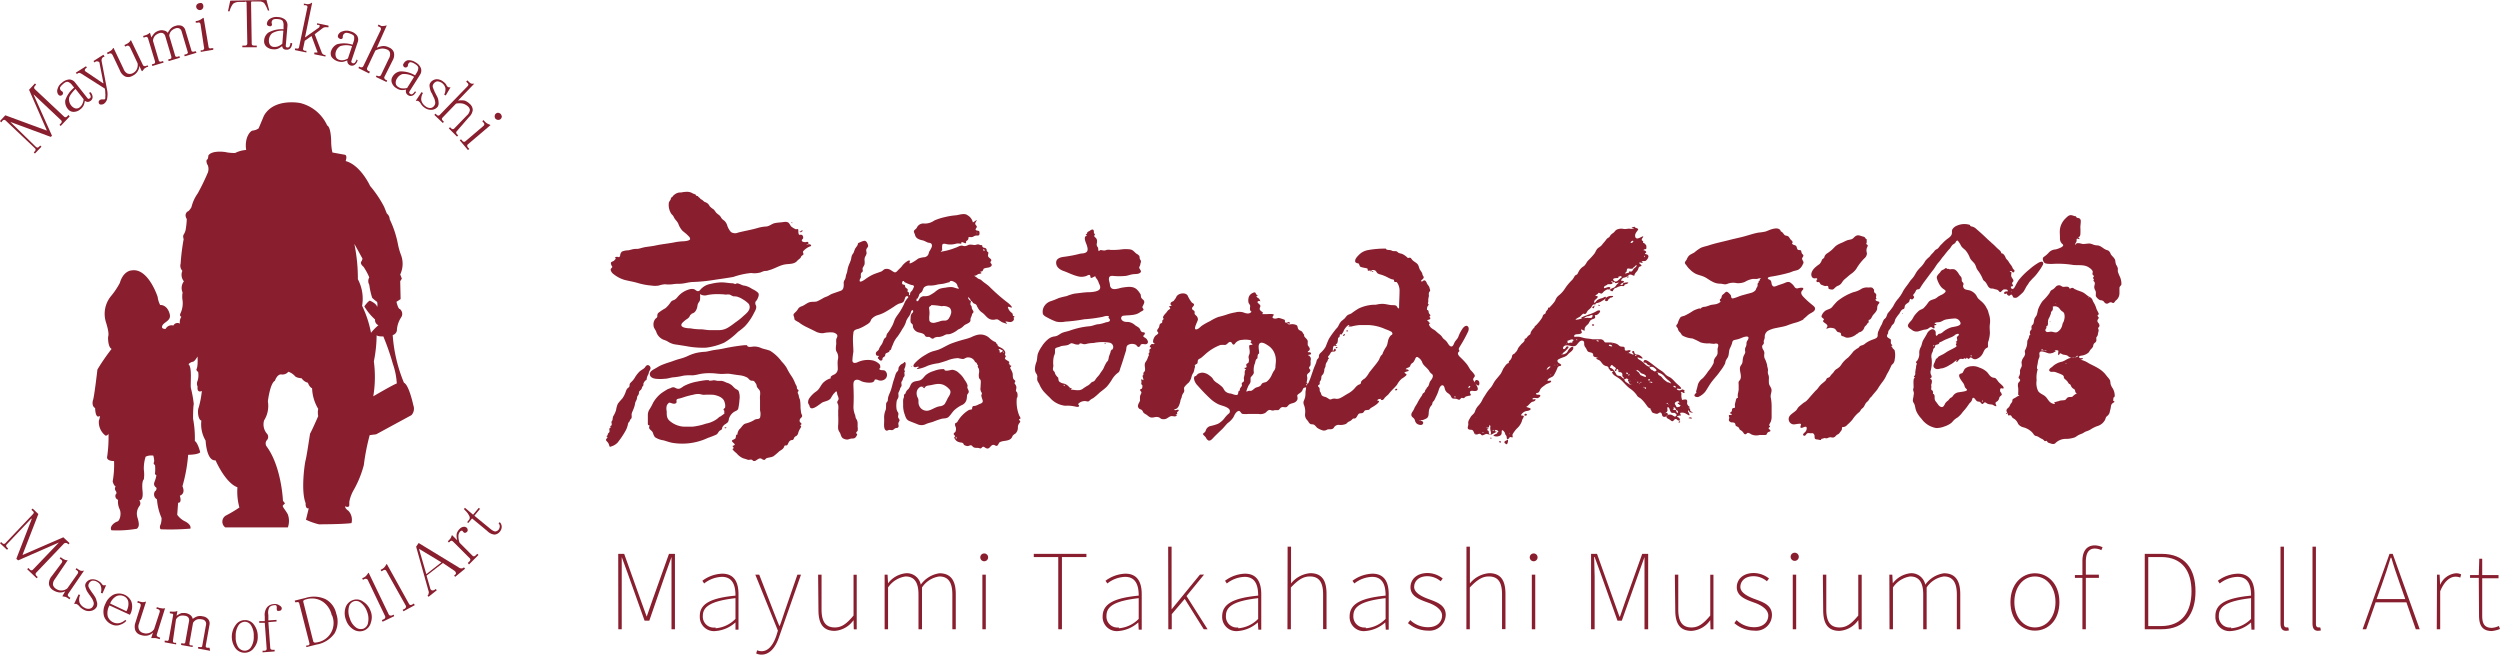 <svg xmlns="http://www.w3.org/2000/svg" viewBox="0 0 306.4 80.23"><defs><style>.cls-1,.cls-2{fill:#881e2e;}.cls-1{fill-rule:evenodd;}</style></defs><g id="レイヤー_2" data-name="レイヤー 2"><g id="レイヤー_1-2" data-name="レイヤー 1"><path class="cls-1" d="M74.85,33.11a.92.92,0,0,0,.38.51,3.94,3.94,0,0,0,1.3.68c.54.14,1.08.22,1.62.38a8.22,8.22,0,0,0,1.7.32,2.87,2.87,0,0,0,.88,0,3.21,3.21,0,0,1,.76-.16,4.14,4.14,0,0,0,.93,0,4.73,4.73,0,0,1,.85-.06c.57,0,1.11-.21,1.68-.22a20.25,20.25,0,0,0,2.47-.24c.82-.13,1.64-.23,2.46-.38a9.23,9.23,0,0,1,2.19-.48,2.72,2.72,0,0,0,1.17-.08,3.47,3.47,0,0,1,.45-.17c.17,0,.34,0,.51-.08.7-.17,1.33-.61,2-.72.48-.09,1.14,0,1.49-.43a3.47,3.47,0,0,1,.36-.31c.1-.08.11-.21.19-.3s.24-.1.23-.25-.13-.24,0-.36a2.17,2.17,0,0,1,.78-.55c.12,0,.25-.16.07-.24s-.31,0-.47,0c0-.1.3,0,.23-.21s-.25-.08-.35-.08c-.27,0-.65-.1-.36-.39.12-.11.07-.28,0-.41s-.2-.12-.37-.1-.15-.44-.16-.58-.09-.14-.21-.11-.24-.06-.35-.12a1.58,1.58,0,0,1-.36-.26,2.39,2.39,0,0,0-.21-.34c-.2-.24-.53-.18-.81-.14s-.69.05-1,.13-.61.37-1,.4a4.44,4.44,0,0,0-1,.17c-.8.24-1.64.37-2.45.58a.91.91,0,0,1-.86-.07,2.19,2.19,0,0,1-.48-.87,1.29,1.29,0,0,0-.27-.45c-.11-.12-.25-.19-.35-.3s-.16-.27-.27-.38-.28-.21-.4-.33-.22-.31-.35-.44a3.15,3.15,0,0,1-.41-.31c-.11-.11-.17-.26-.28-.38a1.18,1.18,0,0,0-.41-.23c-.14-.07-.24-.23-.4-.3s-.17-.19-.29-.25-.1-.18-.21-.18-.2-.07-.22-.19a2,2,0,0,1-.52-.22,1.4,1.4,0,0,0-.61-.1,3.29,3.29,0,0,0-.63.08c-.16,0-.32,0-.46.06a1,1,0,0,0-.37.21c-.15.07-.18.23-.32.31s-.1.18-.17.33a2,2,0,0,0-.19.31,2,2,0,0,0,.32,1.43,1.26,1.26,0,0,1,.27.33c.12.33.41.51.56.84a2.58,2.58,0,0,0,.49.85c.2.18.43.34.62.53s.34.3.34.5-.58.27-.76.28a6.85,6.85,0,0,0-1.1.12c-.77.16-1.56.22-2.34.39-.4.09-.8.13-1.21.19s-.69.18-1,.23c-.2,0-.41,0-.63.05l-.52.13a2.13,2.13,0,0,0-.79.15.69.69,0,0,0-.22.44c0,.1-.08.29-.22.24a.42.42,0,0,0-.33,0c-.18.05,0,.1,0,.17s-.13.19-.21.27-.25.1-.34.19,0,.37.11.51S74.8,32.87,74.85,33.11Zm33.73,12.45c-.19-.28-.43-.13-.69-.23s0-.23,0-.3,0-.31-.13-.42a1.73,1.73,0,0,0-.77-.43,3,3,0,0,0-1.94.24c-.25.09-.54.12-.58-.21a8.25,8.25,0,0,1,.12-1.09c0-.75-.12-1.53,0-2.28,0-.42.35-.46.68-.56a4.87,4.87,0,0,0,.88-.45,1.72,1.72,0,0,0,.46-.34c.1-.12.12-.28.22-.4a1.68,1.68,0,0,1,.82-.49,4.21,4.21,0,0,0,1-.45c.31-.18.63-.38.93-.58a4,4,0,0,1,.52-.32c.13-.06.28-.08.42-.13.33-.12.31-.39.43-.67s.53-.12.31.07a2.14,2.14,0,0,0-.46.75,9.41,9.41,0,0,1-.51.93c-.18.27-.39.53-.55.81s-.23.67-.44,1a5.29,5.29,0,0,1-.5.79.69.69,0,0,0-.17.39c0,.14-.16.22-.25.32s-.19.58-.4.81a1.92,1.92,0,0,0-.28.53c-.07.12-.21.19-.3.3a.34.34,0,0,0,0,.38c.07.12.23.05.34.11-.06.08-.2.16-.14.28a.24.24,0,0,0,.13.09s0,.08.07.12a.23.23,0,0,0,.32,0c.07-.07,0-.19.08-.28s.2-.12.26-.22,0-.27.17-.35.43-.13.39-.35c.14,0,.2-.11.22-.22a2.72,2.72,0,0,1,.19-.47,3,3,0,0,1,.58-1,9.77,9.77,0,0,0,.59-.93,3.13,3.13,0,0,0,.48-1c.12-.31.36-.53.49-.83.06-.13.06-.29.16-.41s.2-.05.19.1-.16.21-.22.33a.85.85,0,0,0-.09.47,1.35,1.35,0,0,0,0,.49c0,.13.17.2.24.32s0,.33.12.48a.92.92,0,0,0,.29.33c.24.19.57.17.84.3s.2.2.32.32.26.07.41.08.23.12.36.19.24,0,.34-.09a1.07,1.07,0,0,1,.56-.09,2.09,2.09,0,0,0,.49-.13,2.57,2.57,0,0,1,.45-.2c.16,0,.33,0,.49-.06a2.82,2.82,0,0,0,.9-.52,2.63,2.63,0,0,0,.41-.21,2.51,2.51,0,0,0,.34-.3c.22-.18.74-.29.77-.59,0-.13,0-.24.05-.36a1.46,1.46,0,0,0,.14-.38c0-.15.24-.22.17-.39s-.14-.22-.18-.34,0-.28-.13-.4S119,37,119,36.88c.15,0,.19.19.29.27s.32.1.4.26a3.29,3.29,0,0,0,.26.49,1.69,1.69,0,0,0,.4.4c.35.22.53.59.9.78a1,1,0,0,0,.51.11c.2,0,.39-.12.59,0s.35.25.54.33l.23.08s.44.16.27,0c0,0-.2-.16-.14-.19s.4.06.55.06a.51.51,0,0,0,.41-.2c.07-.08.09-.26,0-.29,0-.08.14-.08.12-.17s-.12-.06-.17-.1,0-.28-.16-.37a1.22,1.22,0,0,1-.43-.54c-.05-.12-.09-.23.08-.19s.51.2.31-.07a2.45,2.45,0,0,0-.46-.45,22.24,22.24,0,0,1-2.2-1.92c-.31-.32-.68-.5-1-.81-.14-.15-.37-.14-.51-.28s-.34-.19-.44-.37c.1.19.37,0,.49-.09s.41-.05.44-.15-.17-.08-.12-.16.17,0,.24-.08.1-.16.14-.26.41-.15.61-.18.56-.24.32-.49.13-.28,0-.49-.44-.27-.37-.57c0-.12.08-.26,0-.34a.32.32,0,0,1-.17-.19c0-.23-.08-.29-.32-.35a.27.27,0,0,1-.21-.13c0-.08,0-.2-.15-.19s-.24-.09-.38-.09-.28.08-.43.08-.51-.11-.78,0a1.19,1.19,0,0,1-.4.14c-.13,0-.25-.05-.38-.07-.29,0-.52.2-.79.27a7.66,7.66,0,0,1-1.79.48c0-.11.18-.11.18-.23a2,2,0,0,1,0-.55c0-.28.38-.19.57-.14a2.49,2.49,0,0,0,1.15-.07,1.24,1.24,0,0,1,.47,0s.14,0,.16,0,0-.07-.06-.07c.19-.28.43.11.63,0,0,0,0-.1,0-.13s0-.12.08-.15.24-.19.21-.34.18-.11.26-.11a.58.58,0,0,0,.39-.09.65.65,0,0,1,.41-.1c.09,0,.24,0,.27-.1a.72.72,0,0,0,0-.41c-.07-.09-.22-.08-.32-.11-.35-.14.12-.34,0-.53s-.22-.22-.16-.4.2-.28.16-.33-.36.27-.47.26a1.33,1.33,0,0,0-.65-.87c-.36-.28-.94-.07-1.35,0a8.64,8.64,0,0,0-1.44.23,7,7,0,0,0-1.27.41,2,2,0,0,1-1.22.38.87.87,0,0,0-.94.52c-.09.15-.24.21-.33.35s.09.38.12.53c.09.42.51.57.89.65s.53.28.85.31.41.3.26.61-.18.32-.27.48a2.55,2.55,0,0,1-.13.39.68.68,0,0,1-.52.29,2.67,2.67,0,0,0-.69.16l-.33.24c-.08.05-.86.58-.73.23,0,0,.09-.19,0-.23s-.26.07-.31.1a2.45,2.45,0,0,0-.69.67c-.14.15-.3.29-.43.43s-.21.24-.36.25-.5-.31-.75-.39a.84.84,0,0,0-.52,0c-.15.07-.25.21-.4.28s-.66.22-1,.37-.7.38-1,.6c-.08.06-.7.5-.66.12,0-.16.14-.27.16-.43a1,1,0,0,1,0-.39c0-.13.2-.17.22-.31s-.06-.26,0-.4.18-.29.22-.44a1.87,1.87,0,0,0,0-.47,1.12,1.12,0,0,1,.06-.44,1.28,1.28,0,0,0,.19-.43c0-.19-.1-.38,0-.56s.22-.24.18-.42-.19-.61-.49-.55-.4.15-.6.22-.14.16-.19.28-.2.29-.3.45a4.7,4.7,0,0,0-.17.45c-.06.16-.2.27-.25.44s-.06.32-.1.48c-.11.35-.29.66-.37,1s-.07.43-.14.64a1.57,1.57,0,0,0-.13.47,1,1,0,0,1-.17.42.63.63,0,0,0-.07.41c0,.32,0,.71-.35.85L102,36c-.2.07-.37.21-.57.3s-.32.12-.46.19a8.59,8.59,0,0,1-.84.45c-.33.09-.68,0-1,.13s-.52.33-.82.45a1,1,0,0,0-.42.23c-.08.1-.15.23-.23.33s-.23.23-.34.35-.07.24,0,.43,0,.29.15.39a2.3,2.3,0,0,0,.4.23,5.13,5.13,0,0,0,.89.56l1.11.54a1.86,1.86,0,0,0,1,.26,4.07,4.07,0,0,1,1.15-.1c.18,0,.56.16.6.37s-.11.33-.13.49,0,.35,0,.52-.14.73.05,1a1.24,1.24,0,0,1,.14,1c-.05.38,0,.75,0,1.12a.78.78,0,0,1-.48.68c-.15.07-.5.22-.37.44a2.14,2.14,0,0,0-1,.61c-.29.35-.41.74-.79,1a3.36,3.36,0,0,0-.83.81.91.91,0,0,0-.17.54c0,.18.15.29.18.45.17.79,1.33-.35,1.62-.47s.8-.19,1-.52a4,4,0,0,1,.34-.53c.05,0,.26-.34.34-.27s.08.35.12.44a1.5,1.5,0,0,1,.14.44c0,.16-.12.25-.16.38s.08.27.11.39a2.35,2.35,0,0,1,0,.65c0,.2,0,.4,0,.6a11.53,11.53,0,0,1,0,1.17,2.44,2.44,0,0,0,0,.54,1.2,1.2,0,0,0,.2.43c.14.24.15.6.44.73a1,1,0,0,0,.55.12,2.9,2.9,0,0,1,.42-.12c.28,0,.46,0,.62-.29s.09-.21,0-.34.11-.25.15-.32a1.24,1.24,0,0,0,0-.47c0-.18,0-.35,0-.52a1.07,1.07,0,0,0-.2-.52c-.07-.13-.06-.3-.12-.45a2.6,2.6,0,0,1-.19-1,23.6,23.6,0,0,0,0-2.38c0-.27-.07-.75.24-.88s.56.07.8.17a2.71,2.71,0,0,0,.85.15c.18,0,.46,0,.6-.14s.06-.25.22-.25a.63.63,0,0,1,.32.08.85.85,0,0,0,.76-.07A.66.66,0,0,0,108.58,45.56Zm12-15a.16.16,0,0,1,.11.16.39.39,0,0,1-.15,0C120.47,30.61,120.53,30.58,120.53,30.53ZM119,36.88c-.15,0-.36-.28-.35-.42S119,36.76,119,36.88Zm.78-8.4h-.09C119.67,28.43,119.76,28.42,119.76,28.48Zm0,.18s-.11,0-.11,0S119.78,28.6,119.78,28.66Zm-3.29,10c-.17.31-.25.59-.63.63-.21,0-.43,0-.64.08s-.39.11-.59.17-.65.06-.73-.28a3,3,0,0,1,0-.6,2.56,2.56,0,0,0,0-.62c0-.13-.08-.3,0-.42s.26-.11.23-.23a7.83,7.83,0,0,1,1.28.14,1.32,1.32,0,0,1,1,.21A.78.78,0,0,1,116.49,38.61Zm-4.1-2a1.53,1.53,0,0,0,.27-.56c.08-.19.3-.25.38-.43s.12-.38.27-.5a1,1,0,0,1,.7-.17,3.32,3.32,0,0,0,.83-.11c.27-.07.56-.07.84-.13s.45-.14.69-.17c.09-.3.48-.1.64,0a.65.65,0,0,1,.34.44c0,.14.17.21.17.35-.27,0-.54-.15-.81-.19a3,3,0,0,0-.84.07,3.22,3.22,0,0,0-.75.15,2.9,2.9,0,0,0-.55.39,5.53,5.53,0,0,1-.69.42,1.64,1.64,0,0,1-.66.08.69.69,0,0,0-.53.3c-.06.11-.14.32-.28.32S112.32,36.64,112.39,36.56Zm-1.58-2.11a5.17,5.17,0,0,0,.94.39c.12,0,.33.06.25.24a2.44,2.44,0,0,1-.21.43c-.09.1-.22.2-.24.34s0,.23-.11.23.07-.33-.1-.36-.09-.21-.09-.33-.23-.16-.29-.29,0-.29-.19-.31-.23-.12-.2-.29S110.73,34.42,110.81,34.45ZM260,34.82a2.15,2.15,0,0,0-.23-1,3.66,3.66,0,0,1-.21-.55c0-.13,0-.27,0-.4a1.56,1.56,0,0,0-.21-.43,1.86,1.86,0,0,1-.1-.48c-.05-.34-.4-.54-.56-.82a.93.93,0,0,0-.21-.36c-.11-.11-.27-.12-.41-.19-.33-.15-.56-.44-.95-.51a2.07,2.07,0,0,1-.49-.07,3.12,3.12,0,0,0-.43-.15c-.38-.06-.75.12-1.13,0a1.25,1.25,0,0,0-.51-.05c-.1,0-.11.18-.23.18,0-.2.19-.32.18-.51s0-.25.13-.22.24.1.22,0-.11-.07-.13-.13.12-.12.15-.15.08-.17.09-.25a8.12,8.12,0,0,0,0-.86c0-.24.05-.49.05-.74a.38.38,0,0,0-.24-.4c-.12,0-.34-.05-.34-.22-.23,0-.45-.16-.69-.14s-.46.26-.61.41a2.28,2.28,0,0,0-.67,1.29c-.05.37,0,.75,0,1.12a.87.87,0,0,0,.32.74c.37.29-.7.61-.86.64a1.2,1.2,0,0,0-.87.43,3,3,0,0,1-.58.49c-.21.18-.09.49.05.68s.64.17.92.18a11.61,11.61,0,0,1,2.43.09c.74.15,1.57-.11,2.22.4a1.06,1.06,0,0,1,.35.35c.08.13,0,.25,0,.38s.17.17.17.29-.08.1-.09.16,0,.07,0,.08h0c0,.06.16.11.09.17s-.05.15,0,.21c.27.22,0,.51.06.8s.16.32.18.49,0,.33,0,.47.36.54.61.56a.5.5,0,0,1,.4.19.51.51,0,0,0,.26.22c.28.08.43-.29.72-.12s.32-.19.53-.31a1.12,1.12,0,0,0,.38-.83c0-.21,0-.43,0-.65S260,35,260,34.82ZM97.11,27.35c0-.23-.26,0,0,0ZM245.86,35.9c.09.11.17.3.33.34s.18-.11.3-.13.2.23.24.31.35.14.53,0a6,6,0,0,0,.7-.62c.21-.27.31-.58.51-.85.11-.12.16-.27.26-.39s.25-.27.36-.4a5.6,5.6,0,0,0,.78-.91,5.51,5.51,0,0,0,.5-.79c.09-.17.06-.39-.17-.39a1.15,1.15,0,0,0-.46.19,7,7,0,0,0-1,.74,8.8,8.8,0,0,0-1.33,1.33,5.7,5.7,0,0,0-.39.68c-.06.11-.2.42-.37.4s-.2-.16-.2-.24.15-.07.21-.09.07-.15,0-.21-.07-.19,0-.29c.28-.19-.07-.46-.14-.66s0-.34,0-.5-.18-.06-.21-.16c.15-.08.21-.06.31.06s.22.07.27-.08-.11-.2-.17-.29-.12-.3-.23-.43a4.2,4.2,0,0,1-.35-.51c-.1-.15-.26-.25-.33-.43s-.24-.54-.54-.54c0-.18-.14-.32-.25-.41a5.47,5.47,0,0,1-.5-.47c-.35-.34-.74-.66-1.09-1s-.76-.71-1.17-1.06a1.22,1.22,0,0,0-.54-.33c-.1,0-.28-.06-.28-.2a2.21,2.21,0,0,0-1.58.08,1.16,1.16,0,0,0-.57.45c-.12.21,0,.44-.11.67s-.33.38-.53.52a4.86,4.86,0,0,0-.58.53c-.11.11-.23.22-.33.34a1.53,1.53,0,0,1-.26.31c-.09.07-.2.1-.29.18s-.13.16-.19.23a4.11,4.11,0,0,1-.29.3c-.08.09-.15.2-.24.3a3.31,3.31,0,0,0-.5.49,3.28,3.28,0,0,1-.51.71,4.87,4.87,0,0,0-.52.58c-.16.23-.27.49-.44.71s-.32.35-.45.55c-.27.43-.62.79-.85,1.25a4.53,4.53,0,0,1-.64.93,4.1,4.1,0,0,0-.53.84,9.18,9.18,0,0,1-.66.85c-.09.15-.12.33-.21.49s-.19.2-.28.3a3.35,3.35,0,0,0-.23.55,4.56,4.56,0,0,0-.24.44c-.07.16-.15.32-.22.49a1.33,1.33,0,0,0-.06.45c0,.32-.32.4-.58.5a3.34,3.34,0,0,0-.92.47,1,1,0,0,1-.49.26.55.55,0,0,0-.32.24c-.09.1-.23.13-.33.22a3.75,3.75,0,0,0-.33.26,8.11,8.11,0,0,1-.66.77,3.41,3.41,0,0,0-.72.7,2.52,2.52,0,0,1-.32.43,2.25,2.25,0,0,1-.42.3,1.18,1.18,0,0,0-.31.35c-.1.14-.23.24-.33.37s-.15.26-.34.31-.2.15-.27.29-.48.4-.69.63a5.37,5.37,0,0,0-.35.45c-.11.12-.24.22-.35.35s-.47.52-.7.8a3.5,3.5,0,0,1-.38.39,3.57,3.57,0,0,0-.38.25c-.2.19-.52.38-.65.63-.24.5-1.17.69-1.06,1.39A.64.64,0,0,0,220,52c.11,0,.73-.15.73,0s-.22.5.11.43c.14,0,.52-.29.59,0a.66.66,0,0,1-.21.54c-.1.09-.38.32-.14.42s.26-.26.48-.3.32.05.48,0a.29.29,0,0,1,.32.21c.07.14,0,.31.07.44s.28.11.42.14.41.12.35-.08a2.5,2.5,0,0,0,.39-.11c.15,0,.26.07.4,0a.75.75,0,0,1,.46-.09.46.46,0,0,0,.44-.07c.11-.1.18-.22.33-.28a.63.63,0,0,0,.29-.27c.09-.13.2-.2.23-.38s0-.26.09-.26a.7.7,0,0,0,.57-.27,5.61,5.61,0,0,0,.64-.65,4,4,0,0,1,.63-.75c.12-.11.26-.18.34-.34a.89.89,0,0,1,.27-.31c.25-.19.28-.56.54-.76a1.24,1.24,0,0,0,.32-.41c.08-.14.23-.21.31-.34s.43-.51.63-.77a10.35,10.35,0,0,1,.64-.94,3.7,3.7,0,0,0,.52-.9,7.73,7.73,0,0,0,.55-1.07c.06-.14.2-.21.28-.33a1,1,0,0,0,.15-.48,2.44,2.44,0,0,0,0-1c0-.15-.13-.2-.23-.31s-.06-.26-.2-.26.08-.09.14-.09-.16-.18-.18-.29,0-.28,0-.41-.52-.26-.48-.5.14-.22.14-.38a.5.5,0,0,1,.1-.31,2.55,2.55,0,0,0,.27-.4.66.66,0,0,1,.2-.3c.24-.2.21-.41.33-.68a5,5,0,0,1,.48-.66c.11-.2.24-.48.48-.55s.09-.31.26-.52.41-.23.49-.46a.57.57,0,0,1,.08-.25c.07-.07.16.05.22.06s.23-.15.26-.24,0-.13-.07-.2,0-.21.09-.28a1.61,1.61,0,0,0,.19-.31c.06-.14.13-.22.29-.22a.28.28,0,0,0,.25-.16c.16-.26.31-.5.49-.74.38-.5.73-1,1.13-1.5.23-.3.39-.63.65-.91s.39-.55.63-.79a10.29,10.29,0,0,1,.65-.8c.22-.19.3-.51.55-.64a.65.65,0,0,0,.27-.25c0-.06.1-.18.19-.19s.36.45.42.57c.13.3.41.44.62.67a3.22,3.22,0,0,1,.5.88c.14.32.44.5.62.79a2,2,0,0,1,.17.43,1.71,1.71,0,0,0,.26.42,4.8,4.8,0,0,1,.55,1c.06.15.19.2.3.32a2.54,2.54,0,0,1,.27.43.69.69,0,0,0,.4.37c.16,0,.32,0,.49.09a.89.89,0,0,1,.39.12c.09.07.14.2.26.23s.28-.33.5-.33.47,0,.43.24c-.14,0-.46,0-.44.21S245.94,36,245.86,35.9Zm.67-.26a.2.2,0,0,1,0,.07h-.07S246.49,35.66,246.53,35.64ZM221.28,49.39l0,0Zm22.81-19.5c.1,0,0,.07,0,0ZM207.16,50.35c0-.11,0-.33-.2-.33,0-.11.14-.06.17-.13a.67.67,0,0,1-.36-.43c0-.14.06-.33-.05-.45s-.42,0-.58,0c0-.12-.06-.24-.07-.37s0-.21,0-.31,0-.3-.11-.26c.16-.11.29.09.44.1s0-.14,0-.19c.2-.09-.09-.23-.18-.25s-.31.17-.49.1-.27-.13-.21-.19.36.08.5,0-.33-.46-.41-.53c-.38-.31-.62-.73-1.08-.94a1.45,1.45,0,0,1-.52-.4,2.29,2.29,0,0,0-.52-.41c-.43-.27-.81-.61-1.23-.91-.15-.1-.63-.51-.79-.23s.17.21.25.25.15.18.25.24a1.82,1.82,0,0,0,.3.11c-.16.35-.7-.22-.84-.36a3,3,0,0,0-.57-.41c-.18-.12-.26-.34,0-.21.06,0,.59.23.43,0a1,1,0,0,0-.56-.38c-.13,0-.31,0-.39-.16s0-.23-.14-.28-.19.13-.13.21.15.13.15.23c-.24,0-.42-.2-.66-.19,0,0,.35-.23.29-.29-.19-.22-.75.26-.72-.25,0-.33-.31-.2-.51-.27s-.24-.18-.37-.25a1.26,1.26,0,0,0-.42-.16,2.25,2.25,0,0,0-.52-.08c-.17,0-.34,0-.51,0s-.19-.16-.28-.24a.51.51,0,0,0-.38-.15l-.48,0c-.17,0-.33,0-.5,0-.34-.08-.7-.08-1-.15s-.4-.12-.6-.15a2.67,2.67,0,0,0-.48,0c-.07,0-.2,0-.15-.13s.14-.14.22-.17.43,0,.63-.12,0-.27,0-.43.36.13.41.1,0-.29.07-.4.18-.24.29-.33c.26-.19.23-.52.56-.65.11-.06.25-.06.35-.16s0-.26,0-.38c.22.08.47-.15.59-.31.2-.31-.14-.3-.33-.19a4.26,4.26,0,0,1-.81.38,3,3,0,0,0-.45.16,4.5,4.5,0,0,0-.51.2c-.07,0-.24.14-.06.18s.39-.16.57-.24.24,0,.35-.08a1.07,1.07,0,0,1,.37-.12c0,.14,0,.29-.13.36a1.33,1.33,0,0,1-.45,0,4.59,4.59,0,0,0-1,.16,1.41,1.41,0,0,1-.45.07c-.2,0,.31-.27.35-.29.21-.08.3-.28.48-.4s.16,0,.26,0,.23-.17.26-.26c.13-.27.41-.36.55-.61s.2-.35.48-.29c0-.16.18-.19.31-.21a1.68,1.68,0,0,0,.54-.26,1.14,1.14,0,0,0,.41-.31c.07-.13,0-.22-.12-.16s-.21.12-.33.16a1.59,1.59,0,0,0-.6.25c-.1.09-.18.25-.31.3s0-.23,0-.28.69-.48.24-.54c-.15,0-.19-.08,0-.16s.17-.2.27-.23.3.21.48,0a1.37,1.37,0,0,1,.48-.38c.23-.11.33,0,.53.13s.36,0,.23-.11c.09.05.13-.09.17-.14a.59.59,0,0,1,.29-.13,1.57,1.57,0,0,1,.65-.22c.08,0,.21.07.27,0s.05-.15.13-.18.36-.06.4-.25c-.22,0-.76,0-.69.31h-.34c.13-.05.17-.21.31-.25s.24-.1.15-.2-.4,0-.31-.15.19-.25.3-.28a1.28,1.28,0,0,0,.47-.18c.12-.09.23-.24.4-.21s.28.14.45.14c0-.29.29-.46.41-.69s.07-.3.19-.39.23-.05.27-.15-.31-.24-.27-.35.36.06.42,0-.23-.12-.08-.18.32,0,.45-.07.41-.43.31-.64-.49-.14-.38-.26.19-.12.11-.23a.39.39,0,0,0-.31-.15c0-.12.17-.13.27-.15s.08-.16.08-.24,0-.26-.09-.32-.17-.09-.14-.19h-.17c0-.09.05-.21-.06-.26a.16.16,0,0,1-.08-.24c0-.05.3-.4.06-.3s-.74.45-.87.08.17-.65.32-.88-.41-.2-.41-.39c-.06,0-.42.1-.36.14s.26,0,.28.07a1.74,1.74,0,0,1-.37.05c-.32-.08-.63.07-.94,0a1.32,1.32,0,0,0-.83.11c-.14.08-.22.23-.34.34a2.55,2.55,0,0,0-.31.24c-.13.1-.16.28-.29.36a.89.89,0,0,0-.29.22c-.16.25-.38.45-.55.69s-.47.32-.63.55-.2.43-.37.61a9.47,9.47,0,0,1-.74.8c-.18.22-.29.55-.55.69a1.61,1.61,0,0,0-.59.67c-.07.1-.09.24-.19.31s-.21.08-.28.2a3.68,3.68,0,0,1-.24.39c-.11.13-.24.24-.35.37a5.67,5.67,0,0,0-.6.77,3.44,3.44,0,0,1-.66.76,1.88,1.88,0,0,0-.35.34,2.22,2.22,0,0,0-.2.41,4.92,4.92,0,0,1-.58.69c0,.05-.08.11-.13.13s-.1,0-.13,0,0,.17-.07.24-.15.17-.21.26,0,.15-.06.21-.17.11-.24.16-.11.25-.17.37a5.61,5.61,0,0,1-.69.87c-.08.11-.2.12-.23.25s-.16.18-.22.28a1.81,1.81,0,0,0-.24.37c-.05.11,0,.22-.15.32s-.22.17-.31.29a.41.41,0,0,1-.31.21c.09.32-.26.48-.43.69s-.25.29-.36.45a1.66,1.66,0,0,1-.2.4c-.11.08-.19.25-.31.31a.33.33,0,0,0-.24.31.88.88,0,0,1-.23.45c-.13.13-.21.17-.15.36-.26,0-.48.39-.62.58s-.24.54-.42.78-.45.53-.65.8-.31.58-.52.83a5.73,5.73,0,0,0-.57.73c-.15.27-.34.5-.47.78a2.71,2.71,0,0,1-.51.74,1.89,1.89,0,0,0-.41.73c-.1.26-.38.4-.51.63s-.35.52-.3.8-.17.51,0,.68.44,0,.59.21.12.44.36.46.31-.11.46-.08.17.13.26.18.36-.12.51-.16.45.15.71.05a5.21,5.21,0,0,1,.52-.28c.22-.07.22.12.05.2s-.53.19-.28.28a.83.83,0,0,0,.6,0c.29-.09.32-.26.32-.53s.13-.21.3,0,.08.27.17.38a.44.44,0,0,1,.14.28c0,.08,0,.32.17.23s.13-.19.25-.23.29.11.31,0-.06-.22,0-.35a3.46,3.46,0,0,1,.53-.71,2.16,2.16,0,0,0,.6-.89,1,1,0,0,1,.17-.4c0-.07.15-.19,0-.26s-.36,0-.25-.13a1,1,0,0,1,.67-.46c.14,0,.43-.08.49-.22s-.47-.22-.55-.29c.33-.14.5-.6.89-.65a.37.37,0,0,0,.25-.19c.09-.16-.24-.06-.29-.06s-.15-.09,0-.16.35,0,.51,0,.47-.26.35-.37-.4,0-.49-.13.2-.15.23-.16.18-.15.22-.28c.09-.32.43-.49.67-.69s.72-.24.72-.44-.61.1-.41-.19.52-.27.71-.5a5.42,5.42,0,0,0,.49-1,.33.33,0,0,1,.27-.18c.08,0,.21-.06.15-.17s-.38-.19-.43-.4.13-.25.24-.31c.34-.19.74-.21,1-.51s.46-.35.62-.6.07-.44-.18-.32a1.25,1.25,0,0,0-.45.54.73.73,0,0,1-.75.33c0-.09.13,0,.17-.1s.11-.13.18-.19a3.17,3.17,0,0,0,.48-.49c.12-.14-.05-.22-.17-.17s-.15.22-.26.29-.25,0-.2-.16a.4.4,0,0,1,.36-.27c.41-.06.88.27,1.24,0,.21-.18.41-.62.75-.58.19,0,.24.18.24.35a.65.65,0,0,0,.16.49c.12.15.16.35.29.48s.41.09.57.23,0,.3.18.41a.88.88,0,0,0,.51.07c0,.07-.22,0-.22.12s.21.18.31.23c.27.13.37.46.62.62s.34.09.48.2.06.26.19.32.1.24.23.21.24,0,.24.08c-.32,0,0,.32.08.4s.49.31.73.49c.44.35.78.84,1.24,1.17a3.1,3.1,0,0,1,.73.67c.1.11.14.24.26.34l.35.23a4.47,4.47,0,0,1,.64.74c.14.18.28.45.54.45-.05.1.1.25.13.35a.28.28,0,0,0,.16.19,1.63,1.63,0,0,0,.48.13c.18,0,.28-.2.45-.16s.17.28.23.4c.17.31.75,0,.66-.24s-.41,0-.41-.08a.43.43,0,0,0,.38-.33c0-.05-.07-.44.05-.41.28.05.19.61.5.7.1,0,.23,0,.33,0a.9.9,0,0,1,.18.15c.15.11-.07.37-.22.29s-.3-.23-.54-.23-.44.06-.43.27.34.29.46.39.23.21.36.12.23-.4.5-.14c.11.1.39.18.32-.07s-.23-.2-.32-.3.38-.18.46-.16-.26-.3,0-.34a.93.93,0,0,1,.67.16c.06,0,.43.32.37.07a1.27,1.27,0,0,0-.18-.37s0-.15.05-.15.11.18.19.22a.89.89,0,0,0,.39.06C207.56,50.59,207.2,50.41,207.16,50.35Zm-5.66-19c.14,0,.07.05.07.14S201.48,31.45,201.5,31.38Zm-1.32-1.79c0,.17-.35.3-.33.17S200.17,29.39,200.18,29.59Zm-1,3.89c.07-.07.17-.12.19-.23s0-.23.11-.3.67.18.73-.18c.15,0,.2-.24.38-.24,0,.23-.26.31-.38.47s-.17.35-.37.31a.31.31,0,0,0-.19,0s0,.1,0,.12-.25.06-.31.09S199.1,33.62,199.23,33.48Zm-.85.59c0-.06.05-.11.05-.17a.15.15,0,0,0,.14,0c.11-.06.21,0,.27.1-.29.13-.66.8-1,.43S198.26,34.09,198.38,34.07Zm-1.35.82c.18-.06.38,0,.55-.06s.1-.21,0-.23,0-.15.07-.12,0,.09.06.13.19,0,.28,0c-.06.19.2.11.29.08.27-.1.11.07,0,.14s-.23.36-.43.45a1.47,1.47,0,0,0-.34.15.41.41,0,0,1-.25.11c0-.11.19-.11.16-.23s-.21-.1-.31-.09a3.85,3.85,0,0,1-.46.14C196.49,35.05,196.87,35,197,34.89ZM180.82,51.12c.06,0,.1,0,.09,0S180.84,51.18,180.82,51.12Zm.08,2s.06,0,0,0S180.88,53.21,180.9,53.16Zm.84-.18c.21.05-.13.25,0,0Zm.86.28c-.18,0-.1-.34-.17-.41s-.19-.07-.16-.15.11-.07.16-.11-.35-.12-.38-.1.27-.05.39-.07,0-.3.14-.25.07.16.07.22a1.45,1.45,0,0,0,.07.58C182.75,53.08,182.75,53.23,182.6,53.26Zm.46-.41c-.28,0,0-.28,0,0Zm.2-.12c.16,0,.4.08.37.26C183.57,53,183,52.81,183.26,52.73Zm1.73.46a.07.07,0,0,1,.08,0C185,53.24,185,53.23,185,53.19ZM190,45c-.12.07-.2.21-.32.27s-.17,0-.06-.08a.43.43,0,0,1,.28-.26C189.93,44.89,190.09,44.94,190,45Zm.14,1c-.15,0-.07,0-.07-.11S190.11,45.88,190.1,46Zm.82-1.24c-.09,0,0,0-.08,0S190.92,44.66,190.92,44.72Zm-.11,0s0,0,0,0S190.82,44.67,190.81,44.7Zm-.31,0,0,0h.17C190.69,44.78,190.54,44.72,190.5,44.7Zm1.3-2.55a.19.19,0,0,0,.14-.09C192.17,42.06,191.88,42.28,191.8,42.15Zm.89-.28c-.08.09-.14.07-.25.06s-.18.09-.29.07-.07-.23-.07-.31c.2,0,.4-.2.62-.14S192.81,41.77,192.69,41.87Zm.58-.23c-.28,0,0-.25,0,0Zm2.38,0s.25,0,.25.11S195.65,41.82,195.65,41.65Zm4.19,5c0,.08,0,0-.1,0S199.81,46.68,199.84,46.68Zm-.22-.83c.14,0,0,.18-.06.16S199.62,45.87,199.62,45.85Zm-.13-2.52s-.05,0-.06,0S199.51,43.29,199.49,43.33Zm0,2.52c-.13-.05-.22,0-.22-.2C199.45,45.65,199.51,45.66,199.51,45.85Zm-.54-.52h0S199,45.31,199,45.33Zm-1.44-3.23h.1c0,.09-.1,0-.12,0A.08.08,0,0,0,197.53,42.1Zm-.32.27c-.11,0,0-.14,0-.15s.36,0,.36.22A.89.89,0,0,1,197.21,42.37Zm1.36,3.71c-.19-.08-.36,0-.49-.22s-.35-.73-.78-.81c0-.09.11-.31.21-.33s.14.09.19.13.34.18.32.31-.16.11-.11.22.11.1.15.06,0-.15.07-.2.22,0,.15.11.14,0,.16.08-.16.07-.16.11.18.05.21.05a.31.31,0,0,1,.29.14c.08.12,0,.23.05.36s.21.16.2.29C198.83,46.36,198.73,46.15,198.57,46.08Zm.62.67c-.05-.06-.22-.32-.05-.33s.2,0,.17-.08c.14,0,.25.27.38.18-.06,0-.21,0-.18.14s.17.06.17.15c-.24,0,.21.34.18.36S199.24,46.81,199.19,46.75Zm.61-.68h.08S199.8,46.12,199.8,46.07Zm.14,1c0-.06.07-.06.08,0Zm.22-.74,0,0C200.24,46.32,200.28,46.35,200.16,46.35Zm.22.17c.11,0,0,.07,0,0Zm0-1.28s.08,0,.06,0S200.36,45.27,200.36,45.24Zm0-1.61c0-.08,0-.15.13-.12S200.48,43.63,200.34,43.63Zm.28,3.16c.28-.09-.06.34,0,0Zm.28.3c-.14,0-.13-.1,0-.1A.38.38,0,0,1,200.9,47.09Zm.19-.29c.07.25-.27,0,0,0Zm.06.2a.09.09,0,0,0,0,0s0,0,0,0Zm.2.48c0-.1.13-.07.13,0Zm.19,0c.12,0,.14,0,.14.12S201.54,47.6,201.54,47.51ZM201.1,46c-.12-.1-.14-.21-.23-.33s-.28-.15-.31-.32c.31,0,.42.33.68.44.11,0,.52.18.5.35S201.18,46,201.1,46Zm.64,1.76h0S201.76,47.78,201.74,47.74Zm.27-1.13c0-.11,0-.18.15-.15S202.21,46.7,202,46.61Zm3.84,1.6s0,0,0,0S205.83,48.18,205.85,48.21Zm-.49-.86s.07.14,0,.13-.3-.07-.27-.2A.33.33,0,0,1,205.36,47.35Zm-3-.44c0-.08-.15-.07-.23-.1s.29-.08.36,0S202.44,46.91,202.41,46.91Zm.46-1.41c-.18,0-.28-.21-.46-.21,0-.08-.29-.26-.16-.32a.56.56,0,0,1,.63.17C203,45.24,203.12,45.5,202.87,45.5Zm1.56,3.86c.09.29-.31,0,0,0Zm.07.23c0-.12.14,0,.1,0S204.54,49.59,204.5,49.59Zm.22.13c.14,0,0,.07,0,0Zm-.25-2.87a2.9,2.9,0,0,1-.53-.39c-.15-.13-.21-.3-.4-.4s-.26-.15-.29-.31-.16-.06-.16-.14a1.49,1.49,0,0,1,1,.56,2.87,2.87,0,0,0,.39.39,1.41,1.41,0,0,1,.35.34C204.94,47.09,204.51,46.87,204.47,46.85Zm1.19,3.72c-.15,0-.15-.18-.19-.28s-.27-.07-.4-.07c0-.06.1-.07.13-.11s-.07-.09-.08-.14.19-.08.24,0,.07.25.2.3S205.67,50.45,205.66,50.57Zm.21-.73c-.13,0-.31.13-.38-.05s-.24-.28-.15-.44.53-.34.53,0c-.06,0-.16-.05-.19,0a.11.11,0,0,0,.11.15c.06,0,.06.06.09.1s.13,0,.19.06C206,49.6,205.9,49.77,205.87,49.84Zm.3,0h.05S206.17,49.93,206.17,49.89Zm14.89-10.76c.27-.17.47-.43.74-.61s.61-.28.69-.57-.24-.46-.39-.6a10.24,10.24,0,0,1-.85-.76c-.17-.18-.43-.39-.44-.67s.3-.37.25-.54-.57-.05-.72,0a.4.4,0,0,1-.39-.25,1.76,1.76,0,0,0-.35-.37c-.26-.24-.47-.2-.79-.06s-.69.23-1,.36-.46.13-.58-.1,0-.5-.32-.66c-.07,0-.21-.1-.2-.19s.28-.16.36-.17a19.52,19.52,0,0,0,2.27-.49c.2-.06.38-.15.58-.21a4.27,4.27,0,0,0,.48-.13,1.27,1.27,0,0,0,.57-.62c.08-.14.16-.26.09-.41a1.43,1.43,0,0,1-.15-.33c0-.16.24-.33.14-.47s-.19-.17-.22-.38-.1-.21-.24-.22c-.29,0-.27-.17-.35-.4s-.32-.18-.48-.31,0-.17,0-.25-.12-.22-.21-.29-.17-.26-.28-.38-.28-.12-.43-.17-.28-.42-.53-.48c-.11-.44-.62-.41-1-.31s-.56.21-.85.31a5.66,5.66,0,0,1-.84.13c-.63.1-1.25.33-1.86.49s-1.22.28-1.82.44c-.78.2-1.57.36-2.33.6-.36.13-.76.19-1.12.35a4.91,4.91,0,0,0-.75.54c-.26.18-.55.24-.75.49a1.56,1.56,0,0,0-.22.4c-.07.12-.22.26-.22.4s.22.32.28.44a1.87,1.87,0,0,0,.32.36,2.75,2.75,0,0,0,.73.55c.35.16.73.22,1.08.39s.59.39.91.54a2,2,0,0,0,1,.28c.34,0,.6.17.93,0a2,2,0,0,1,1.1-.07,2.09,2.09,0,0,0,1-.15,2.72,2.72,0,0,1,1-.37,4.91,4.91,0,0,0,.54,0,.7.7,0,0,1,.45-.06c0,.08-.1,0-.14.09s0,.13-.05.18-.21.17-.09.24c0,0-.15.08-.15.16s0,.16,0,.24-.16.27-.2.43-.33.37-.58.43l-1.1.3c-.36.1-.71.28-1.08.37s-.22-.29-.37-.44-.41-.51-.62-.29-.24.2-.35.31-.1.26-.15.38-.18.13-.18.25.08.22.15.16a1.24,1.24,0,0,1-.6.34c-.23.06-.48.06-.71.12a4.09,4.09,0,0,1-.65.21.75.75,0,0,0-.44.12.59.59,0,0,0-.08.11.44.44,0,0,0-.3,0,4.73,4.73,0,0,0-.62.25,7.56,7.56,0,0,1-1.11.63c-.18.06-.4.06-.51.25a2.38,2.38,0,0,0-.24.51.69.69,0,0,1-.1.25.53.53,0,0,0-.13.19c0,.15.16.25.2.37a.75.75,0,0,0,.27.46c.12.12.17.29.3.39a2.83,2.83,0,0,0,1.21.35,9.18,9.18,0,0,1,1,.48,2.88,2.88,0,0,0,1.09.12,4.07,4.07,0,0,0,.6.06.53.53,0,0,1,.39,0c.21.15,0,.48,0,.67a3.39,3.39,0,0,1,0,.55,1,1,0,0,1-.22.39,1.23,1.23,0,0,0-.21.37c-.05.16,0,.31-.09.46a4.48,4.48,0,0,1-.63.93,6.21,6.21,0,0,1-.66.85,1.54,1.54,0,0,0-.6.78,5.38,5.38,0,0,1-.18.69c0,.07-.08.24,0,.24s-.12.16-.18.24c-.22.29.23.41.44.33A2.24,2.24,0,0,0,209,48c.19-.27.36-.57.54-.85.38-.61.91-1.09,1.3-1.68a5.28,5.28,0,0,0,.56-.86c.06-.13.06-.28.12-.42a3.68,3.68,0,0,1,.24-.39c.17-.34.1-.75.26-1.11a3.78,3.78,0,0,0,.22-.5c.06-.14.06-.34.17-.44s.47-.13.68-.2l.37-.14c.15-.07.83-.33.84,0a.73.73,0,0,1-.16.36.7.7,0,0,0-.09.43,1.05,1.05,0,0,1-.15.43,1,1,0,0,0,0,.49c0,.2-.14.35-.21.53a2,2,0,0,0-.11.53,1.09,1.09,0,0,1-.1.44,1.41,1.41,0,0,0-.21.35c-.14.56.35,1.23-.11,1.71-.13.13-.07.33-.07.5s0,.38,0,.58a4,4,0,0,1-.09.48,1.62,1.62,0,0,0,0,.54c-.22-.05-.25.26-.28.41a2,2,0,0,0-.1.48.41.41,0,0,1,0,.29c-.08.09-.21,0-.29.11s-.05.22-.08.32-.23.14-.2.24.17.09.22.11c-.06.26-.53-.08-.34.39.06.16-.12.29,0,.46a.43.43,0,0,0,.29.18c.12,0,.27,0,.37.07s.1.21.13.31.25.12.36.24.08.21.19.3a1,1,0,0,1,.37.3c.06.1.17.28.31.23s.17-.18.31-.17a1,1,0,0,1,.35.17,1.46,1.46,0,0,0,1.05.09c.23,0,.46,0,.67,0s.19-.1.26-.22.14-.14.25-.18c.31-.08.06-.23-.05-.36s.12-.18.14-.26-.09-.11-.1-.18.15-.31.2-.44a1.84,1.84,0,0,0,.1-.52c0-.42,0-.85,0-1.27a5.66,5.66,0,0,0-.09-1.09c-.1-.35.1-.69.08-1s-.29-.52-.32-.83a4.44,4.44,0,0,1,0-.63,1.1,1.1,0,0,0-.11-.5,1.24,1.24,0,0,1,0-.47,2.46,2.46,0,0,0-.1-.47c0-.21-.09-.41-.15-.6s-.15-.31-.2-.47a1.4,1.4,0,0,1,0-.5.69.69,0,0,0-.12-.42.79.79,0,0,1-.15-.46c0-.14.15-.2.19-.32s0-.22,0-.34a1.53,1.53,0,0,0,.13-.43.85.85,0,0,1,.45-.84,3.48,3.48,0,0,1,1-.32c.41-.09.83-.15,1.23-.28a10.5,10.5,0,0,1,1-.34A4.09,4.09,0,0,0,221.06,39.13Zm-4.22-3.9h0S216.86,35.24,216.84,35.23Zm-77.05,7.11c.17-.19.34-.15.57-.12s.48-.13.34-.44-.28-.31-.47-.46.1-.19.13-.4-.22-.15-.3-.18a.41.41,0,0,1-.25-.29c-.14-.32-.39-.37-.64-.56a1.51,1.51,0,0,0-.83-.4c-.28,0-.62,0-.8-.25a.31.31,0,0,1,.24-.52c.69-.09,1.44,0,2-.43.12-.09.32-.15.4-.26s-.1-.23-.12-.34.26-.44.23-.69-.31-.3-.38-.52,0-.3-.11-.44a2.53,2.53,0,0,0-.31-.42c-.48-.57-1.19-.44-1.85-.35-.5.07-1.39.52-1.55-.25,0-.18-.06-.36-.1-.55a.74.74,0,0,1,0-.44c.1-.24.43-.19.63-.17a8.15,8.15,0,0,0,1.21,0c.37,0,.72-.18,1.09-.22s.7,0,.91-.22-.27-.46-.13-.7.09-.34.16-.5,0-.28-.09-.42,0-.3-.12-.44-.2-.16-.3-.23c-.27-.19-.42-.47-.77-.53a4.13,4.13,0,0,0-1.11,0,8,8,0,0,1-1.29.06,1.51,1.51,0,0,0-.52,0,.61.61,0,0,1-.44.05c-.15,0-.26-.08-.37,0s-.14.15-.18,0,0-.24-.06-.36a.52.52,0,0,1-.15-.39c.06-.34.11-.59-.18-.84-.08-.07-.15-.12-.1-.23s.12-.19,0-.22,0-.38-.15-.48-.35.09-.49.17a.88.88,0,0,0-.21.12c-.05.06,0,.14-.09.21s-.15.08-.11.12.1,0,.12.11c-.51.1-.08.92,0,1.17s.2.65-.05.84-.55.14-.8.2a15.34,15.34,0,0,1-1.91.37c-.46.05-1,.2-1,.72s.41.83.85,1c.59.2,1.15.51,1.76.66a1.69,1.69,0,0,0,1,0c.1,0,.49-.29.56-.08s0,.35.22.27.3-.19.43-.16c0,.12.1.23.17.31a1.65,1.65,0,0,1,.22.44c.1.26.3.55.12.82s-.85.35-1.23.36c-.61,0-1.2.11-1.81.17a5.11,5.11,0,0,0-1,.31,9,9,0,0,0-1,.25,8.79,8.79,0,0,1-1,.39,1.43,1.43,0,0,0-.69.52,1.26,1.26,0,0,0-.24.92c0,.29.44.48.66.6a7,7,0,0,0,1,.45,2.67,2.67,0,0,0,1.09,0,20,20,0,0,0,2.33-.29,17.19,17.19,0,0,0,2.27-.3,1.93,1.93,0,0,1,.53-.11c.06,0,.3,0,.2.13s.18.2.15.41-.37.21-.51.25a4.5,4.5,0,0,1-.82.22c-.39,0-.74.21-1.13.25a9.55,9.55,0,0,0-1.16.17,10.52,10.52,0,0,0-1.22.34c-.33.13-.69.17-1,.3s-.56.41-.94.44a1.54,1.54,0,0,0-.88.42,3.4,3.4,0,0,0-.69.81,4.27,4.27,0,0,0-.46.84c-.12.33-.08.7-.19,1.05a2.5,2.5,0,0,0-.19.9,1,1,0,0,0,.13.49.77.77,0,0,1,.17.44,1.25,1.25,0,0,0,0,.47,2.71,2.71,0,0,0,.21.37,3.67,3.67,0,0,0,.53.92c.25.28.51.54.78.79a2.87,2.87,0,0,0,1.91,1,3.86,3.86,0,0,1,1.07.07c.12,0,.5.16.59,0s-.11-.17-.08-.27.13-.15.2-.2a1.1,1.1,0,0,1,.82-.15c.21.07.29,0,.42-.14a1.7,1.7,0,0,1,.39-.24,8.57,8.57,0,0,0,.79-.68c.29-.24.61-.46.88-.73a6.61,6.61,0,0,0,.6-.82,2.92,2.92,0,0,1,.62-.77c.1-.09.22-.14.29-.25a1.53,1.53,0,0,0,.14-.41c.26-.7.46-1.41.69-2.12.08-.23,0-.6.26-.74a1,1,0,0,1,1,0C139.47,42.57,139.56,42.61,139.79,42.34Zm-9.37,4.86c.25-.06,0,.36,0,0Zm.68.48.06,0C131.16,47.72,131.13,47.72,131.1,47.68Zm5.21-4.82c-.06.11-.14.16-.15.29s-.18.45-.22.69a2,2,0,0,1-.08.35c-.05.12-.16.18-.22.29a5.52,5.52,0,0,0-.34.69c-.12.25-.3.43-.44.67s-.36.41-.51.64a1.18,1.18,0,0,1-.19.25c-.09.08-.2.08-.3.14s-.28.32-.5.42a5.74,5.74,0,0,0-.66.43c-.42.26-.94.07-1.4.07,0-.07.12-.08.12-.16-.2,0-.32-.15-.44-.28a1.21,1.21,0,0,0-.55-.31,1.14,1.14,0,0,1-.54-.23c-.15-.14-.1-.35-.16-.52l-.1-.07-.14-.18a.75.75,0,0,1-.16-.35c-.05-.15-.21-.2-.23-.37s.05-.33.05-.49a3.24,3.24,0,0,1,.08-1.2,1,1,0,0,0,.12-.59c0-.12,0-.26.08-.34s.41-.12.6-.22.68-.06,1-.21c.13-.07.24-.19.4-.17a3.22,3.22,0,0,1,.44.14c.15,0,.47.11.51-.12a.87.87,0,0,1,.39.07.75.75,0,0,0,.39,0,3.42,3.42,0,0,1,.9-.12A5.29,5.29,0,0,1,136,42a.56.56,0,0,1,.44.51A.54.54,0,0,1,136.31,42.86Zm-6.58,3.42h0S129.75,46.29,129.73,46.28ZM98.2,28.46c0-.06.1-.07.15-.13s0-.12-.08-.09-.06.07-.11.1-.11,0-.15.05S98.13,28.47,98.2,28.46ZM222.52,34.1s.12,0,.12,0,.08.07.11.11a.25.25,0,0,0-.12.28c.05.12.16.08.26.08s.14.1.18.17a.33.33,0,0,0,.25.19,2,2,0,0,0,.36.13c.11,0,.22-.06.33,0s.06.24.1.31.44.17.57.09.31-.33.54-.42a1,1,0,0,0,.55-.45,1.72,1.72,0,0,1,.45-.48c.22-.19.43-.38.66-.55a2.36,2.36,0,0,0,.62-.6,6.43,6.43,0,0,1,1-1.3.8.8,0,0,0,.31-.65.94.94,0,0,1,0-.64,1.22,1.22,0,0,0,.1-.24c0-.12,0-.1-.12-.17s0-.21,0-.29a2.21,2.21,0,0,1,0-.35c-.13,0-.17-.17-.26-.25a1,1,0,0,0-.28-.1c-.24-.07-.49-.2-.74-.08s-.31.29-.5.39-.45.1-.67.19-.46.23-.7.32a3.13,3.13,0,0,0-.6.32c-.2.16-.35.36-.55.53a6,6,0,0,1-.5.38.82.82,0,0,0-.39.45c0,.18-.23.23-.31.39a1.21,1.21,0,0,1-.31.52,4.53,4.53,0,0,0-.55.43c-.29.28-.6.76-.34,1.16A.4.4,0,0,0,222.52,34.1Zm.75.66s0,0,0,.05S223.25,34.8,223.27,34.76Zm-43,13.66c0-.12-.11-.2-.12-.32,0-.27.35-.2.51-.18s.49,0,.46-.3a.84.84,0,0,0-.17-.4c-.08-.12-.13-.27-.22-.39s-.25-.3-.14-.47.18-.2.16-.34-.33-.48-.48-.63-.34-.61-.6-.88a8.31,8.31,0,0,0-.65-.68c-.15-.14-.47-.45-.27-.67s.1-.15.05-.3.08-.3.14-.42a17.45,17.45,0,0,0,1-1.82c.08-.2.12-.52-.09-.65s-.46.11-.59.29a4.38,4.38,0,0,0-.52,1c-.1.29-.35.45-.48.73s-.19.5-.42.47-.38-.4-.53-.58a1.78,1.78,0,0,0-.35-.32,1.64,1.64,0,0,1-.26-.33c-.19-.24-.47-.39-.68-.61s-.55-.31-.73-.56-.23-.41,0-.41c0-.1-.18-.1-.2-.22s-.16-.07-.16-.16.37-.07.37-.25-.1-.1-.1-.18.08-.1.11-.16-.18-.24-.2-.35,0-.34-.22-.34c0-.14,0-.32.08-.45s.19-.19.08-.29,0-.17,0-.26,0-.18,0-.3.07-.3.08-.46a.83.83,0,0,1,0-.35c0-.1.15-.17.15-.27a1,1,0,0,0-.08-.3c0-.22-.25-.39-.33-.61s-.22-.42-.41-.31-.18.18-.25.09,0-.15.07-.2.31-.22.16-.43-.09-.28-.16-.41a3.5,3.5,0,0,0-.23-.35c-.15-.23-.14-.53-.34-.74s-.47-.31-.64-.52-.13-.21-.25-.24-.21.07-.31,0a2.2,2.2,0,0,0-.71-.49,2.24,2.24,0,0,1-.37-.1c-.1-.06-.17-.16-.28-.2s-.34,0-.5-.05a1,1,0,0,0-.34-.11c-.15,0-.41,0-.46-.17a11.56,11.56,0,0,0-2.13.17,2.22,2.22,0,0,0-.9.36,3.46,3.46,0,0,0-.6.61c-.11.16-.24.48,0,.6s.24,0,.33.15.07.21.14.3.56.17.81.22,0,.33.26.3.54-.18.82,0c.11.09.15.24.26.32a1,1,0,0,0,.35.14,4.91,4.91,0,0,1,1,.42,3,3,0,0,0,.43.18c.09,0,.2,0,.23.12s0,.2.15.2.19,0,.25.1a1.76,1.76,0,0,1,.28.89c0,.75-.06,1.5-.06,2.25-.18,0-.22-.2-.32-.3s-.32-.1-.47-.1c-.43,0-.86-.17-1.31-.16a3.88,3.88,0,0,0-.75.11c-.25,0-.51,0-.77.05a4.7,4.7,0,0,0-1.35.42,8.85,8.85,0,0,0-.87.59c-.15.09-.33.12-.48.22a1.68,1.68,0,0,0-.3.35,4.56,4.56,0,0,1-.43.36,1.76,1.76,0,0,0-.3.43,3.25,3.25,0,0,1-.21.37,3.31,3.31,0,0,0-.35.41,10.78,10.78,0,0,0-.67.95c-.16.31-.28.65-.42,1a3,3,0,0,1-.6.73.62.62,0,0,0-.22.35c0,.16,0,.24-.11.36a.6.6,0,0,0-.2.4,4.14,4.14,0,0,1-.19.49c-.15.34-.26.7-.39,1.06a8.89,8.89,0,0,1-.38,1c0,.06-.12.19-.2.1s0-.25,0-.36a.94.94,0,0,0,0-.55.39.39,0,0,1,.16-.33.61.61,0,0,0,.26-.35c0-.12-.14-.17-.16-.3s.15-.22.18-.36a3,3,0,0,0,0-.52.61.61,0,0,0,0-.42l-.13-.17c0-.06-.12,0-.15-.1s.36,0,.34-.2-.26-.15-.4-.17c0-.12.14-.15.2-.23a.31.31,0,0,0,0-.32c-.05-.11-.16-.2-.2-.32a3,3,0,0,1,0-.42c0-.25-.24-.4-.38-.58s0-.24-.11-.32a1.39,1.39,0,0,1-.17-.27c-.13-.19-.4-.17-.51-.39s-.05-.36-.21-.46a1.22,1.22,0,0,0-.8-.09c-.1,0-.33,0-.3-.16.08,0,.16.09.25.06s0-.16-.05-.2-.27.12-.4.09-.12-.15-.12-.25-.08-.14-.18-.16a3.23,3.23,0,0,0-.56-.17c-.18,0-.3.1-.48.08s-.33-.06-.29-.21.3-.3,0-.34-.53,0-.79,0-.26,0-.4,0,0-.09,0-.18-.37-.2-.39-.44.2-.33,0-.54-.36-.28-.22-.4.31,0,.31,0a1.66,1.66,0,0,0-.13-.27c-.05-.11-.19-.14-.27-.23s-.16-.08-.07-.13.13,0,.15-.07c-.15-.06-.21-.2-.28-.33s-.22-.07-.35,0a.83.83,0,0,0-.51.62,1.32,1.32,0,0,0,0,.56c.06.17.22.28.2.47s-.09.54.17.63c-.25.36-.7.22-1,.1a1.78,1.78,0,0,0-1,0,5.63,5.63,0,0,0-1,.25,11.13,11.13,0,0,1-1.09.31,6.18,6.18,0,0,0-1,.51,7.88,7.88,0,0,0-1,.56c-.19.14-.51.52-.77.44s.27-1,.29-1.2a.66.66,0,0,0-.21-.47c-.1-.09-.22-.18-.2-.33s0-.24-.11-.31-.21-.12-.2-.27.21-.25.24-.41-.18-.21-.26-.28a4,4,0,0,1-.53-.88c-.26-.38-.95-.29-1.25,0-.14.11-.15.29-.27.42s-.12.23-.25.29-.27.11-.31.24,0,.24.13.24c-.06.21-.49,0-.21.31.11.11-.1.23-.17.27s-.17.19-.26.31-.35.34-.41.56.18.17,0,.32-.06.23-.12.35-.22.1-.28.22-.05.3-.15.45-.25.31-.15.44.16.16.06.28-.25.17-.34.29a1.18,1.18,0,0,0-.21.4c-.06.17-.08.51.18.51-.1.14-.3,0-.42.08a.61.61,0,0,0-.22.36c.18,0,.25.11.08.2s-.09.26-.1.4-.18.19-.11.27.06.09,0,.19-.11.29-.17.43-.14.23-.21.35c-.2.34,0,.67-.06,1,0,.13-.16.2-.2.33a.93.93,0,0,1,0,.24s-.09.06-.1.11.16.5.09.52-.16-.16-.22-.1,0,.23,0,.32-.06.19,0,.29.11.1.11.14a.78.78,0,0,1-.05.37c-.06.08-.23.06-.23.18s.16.19.16.32-.16.31-.17.5,0,.3,0,.46-.35.55-.23.83.28.23.43.34.15.28.28.39a3.32,3.32,0,0,0,.37.23,1.46,1.46,0,0,0,.38.27c.33.15.66-.11,1,0,.16,0,.27.18.43.22a.9.9,0,0,0,.46,0c.28-.07.49-.38.82-.35.15,0,.31.08.46,0s.14-.15,0-.15.09-.07.14-.09,0-.16,0-.23.28-.14.18-.28-.47.18-.53-.09c.5,0,.65-.58.76-1,0-.17.12-.32.16-.49a1.12,1.12,0,0,1,.17-.46.51.51,0,0,0,.14-.41.65.65,0,0,1,0-.34,3.42,3.42,0,0,1,.56-.58,1.78,1.78,0,0,0,.35-.78,1.8,1.8,0,0,1,.23-.46,2.17,2.17,0,0,0,.11-.42c0-.07.16-.4,0-.4a.3.3,0,0,0,.08-.08c.08-.11.27-.13.3-.26s0-.29.09-.4.25-.14.36-.23l.42-.36a5.77,5.77,0,0,1,1.94-1.21,3.62,3.62,0,0,1,.57,0,.63.63,0,0,0,.33-.22c.19-.18.39-.23.51,0s.26.24.41,0a1.09,1.09,0,0,1,.83-.4,2.59,2.59,0,0,1,.83,0c.07,0,.41.07.28.2s-.08.13.09.26,0,.14-.11.15-.2,0-.22.15c0,.38.15.69,0,1.06a.66.66,0,0,0-.06.44.79.79,0,0,1,0,.43c0,.16-.24.18-.29.32s.1.24,0,.35-.23,0-.22.11.16.1.19.19c-.21,0-.16.38-.17.51a4.52,4.52,0,0,1-.11.47c0,.14.06.29,0,.43s-.24.13-.25.27.06.21,0,.32-.31.32-.22.54c-.36,0-.05.64-.51.54-.21,0-.42-.13-.64-.17a1.05,1.05,0,0,1-.67-.29c-.14-.16-.21-.37-.36-.52a5.58,5.58,0,0,0-.55-.44,2,2,0,0,1-.5-.4,1.3,1.3,0,0,0-.45-.51,1.56,1.56,0,0,0-.93-.4,1.42,1.42,0,0,0-.5.13,1.07,1.07,0,0,0-.26.26c-.09.07-.19,0-.24.17a.57.57,0,0,0,0,.29,1.49,1.49,0,0,0,.41.72,21.86,21.86,0,0,0,1.57,1.63,4.08,4.08,0,0,0,.93.65c.32.16.69.22,1,.37s.52.31.45.61c0,.13-.17.22-.26.31a4,4,0,0,0-.34.38,2.51,2.51,0,0,1-.84.75,5.81,5.81,0,0,1-.9.27.78.78,0,0,0-.6.55.51.51,0,0,1-.22.29c-.1.07-.16.14-.07.25s.23.2.32.36a.73.73,0,0,0,.28.32c.29.12.57-.29.74-.46s.57-.56.87-.84.5-.57.77-.83a2.67,2.67,0,0,0,.7-.72c.13-.26.27-.61.56-.74s.32.28.56.34a4,4,0,0,0,.77,0c.4,0,.79,0,1.18,0a1.2,1.2,0,0,0,.84-.13c.21-.17.37-.44.68-.33a.61.61,0,0,0,.46,0,3.15,3.15,0,0,1,.43,0c.13-.05.2-.17.29-.27a.43.43,0,0,1,.38-.1c.15,0,.3.06.43-.06s.17-.22.32-.3c.3-.16.62-.11.86-.43a.48.48,0,0,0,.09-.4c0-.12-.07-.19,0-.3s.37-.26.51-.43.11-.26.2-.37.22-.11.35-.14A4.4,4.4,0,0,1,160,48c0,.24,0,.48-.05.7s-.16.38-.2.59a.94.94,0,0,0,.1.43,2.27,2.27,0,0,1,.1,1,1,1,0,0,0,.12.6c.09.13.21.24.29.37a.61.61,0,0,0,.32.31c.14,0,.3,0,.42.09s.21.23.33.34a1.82,1.82,0,0,0,.36.2,2,2,0,0,0,.41.14.76.76,0,0,0,.46-.12c.3-.1.59.06.81-.22a.66.66,0,0,1,.6-.36,1.73,1.73,0,0,0,.88-.11c.12-.07.2-.19.32-.27a1.11,1.11,0,0,0,.34-.18c.12-.1.17-.22.33-.22a.28.28,0,0,0,.27-.11c.14-.14.22-.47.43-.51s.31,0,.43-.1.13-.24.26-.28a2.35,2.35,0,0,1,.37-.05c.13,0,.21-.17.32-.24s.56-.31.79-.53.31-.36,0-.36c0-.2.26-.21.4-.23,0,.13.13.16.22.15a.47.47,0,0,0,.26-.26,5.22,5.22,0,0,1,.43-.39l.32-.39c.26-.29.55-.54.79-.85a2.53,2.53,0,0,1,.57-.73,3.52,3.52,0,0,0,.5-.36c.2-.19,0-.22-.14-.33s.37-.21.43-.24c.22-.13-.26-.29-.28-.17a.19.19,0,0,1,0-.1c.19-.21.47-.11.55-.43a.58.58,0,0,1,.27-.31c.12-.07.17-.21.25-.34s.15-.54.45-.31a1.19,1.19,0,0,1,.47.57c.1.34.46.58.68.84a1.45,1.45,0,0,1,.25.36,1.27,1.27,0,0,0,.27.25c.26.23,0,.63-.18.84s-.14.59-.39.78c-.1.07-.09.21-.19.28s-.05.19-.14.31-.2.13-.26.25a.91.91,0,0,1-.2.36,7,7,0,0,0-.48.84c-.1.14-.19.3-.28.45a2.44,2.44,0,0,1-.21.43c-.2.26-.32.55,0,.8a.64.64,0,0,1,.24.32.73.73,0,0,0,.2.39c.15.15.63.32.78.06s-.14-.39-.31-.39c0-.11.26-.06.33-.09s.29-.11.42-.19c.34-.2.24-.64.31-1a1.43,1.43,0,0,1,.21-.49c.1-.12.19-.19.2-.35s.12-.23.21-.34a4.11,4.11,0,0,0,.21-.42,4.82,4.82,0,0,0,.37-.91c.06-.18.2-.53.42-.55s.28.3.32.44a.87.87,0,0,0,.34.5,1.37,1.37,0,0,1,.34.29c.08.11.1.25.21.34s.29.07.44.08.25.09.38.12.18-.1.28-.19.19,0,.3,0,.18-.16.29-.2.2-.05.29-.08S180.22,48.53,180.24,48.42ZM156.32,45a.92.92,0,0,1-.23.51,4.51,4.51,0,0,0-.22.44,2.17,2.17,0,0,1-.6.81c-.2.16-.54.08-.67.35s-.39.3-.63.38-.42.37-.68.42a.73.73,0,0,0-.29,0c-.06,0-.16.1-.23.08s.24-.74.29-.81a.89.89,0,0,0,.21-.41c0-.15,0-.31,0-.45s.4-.39.4-.68a2.26,2.26,0,0,1,.09-1c.09-.17.08-.37.17-.54s.19-.13.19-.25,0-.48.19-.51c.06-.32-.25-1.18.19-1.32.28-.09.64.15.86.29a2.09,2.09,0,0,1,.66.63,2.25,2.25,0,0,1,.34,1C156.41,44.37,156.31,44.7,156.32,45Zm3.74,2.19v-.1C160.34,47.17,160.23,47.19,160.06,47.23Zm9.25,1.64s0-.06.06,0Zm1.23-7.79a1.12,1.12,0,0,0-.31.41c-.16.3-.13.66-.3,1a4.77,4.77,0,0,0-.46.83c0,.15-.16.23-.25.36a2.94,2.94,0,0,0-.2.44,6.6,6.6,0,0,1-.59.8c-.21.28-.44.54-.64.81a2.87,2.87,0,0,1-.51.69,1.53,1.53,0,0,0-.38.29c-.1.09-.08.19-.12.31s-.25.15-.34.21a1.65,1.65,0,0,0-.36.34,2.91,2.91,0,0,1-.86.7c-.3.16-.58.37-.89.52a1,1,0,0,1-.57.13,1,1,0,0,0-.46,0c-.17.07-.28.13-.45,0a2.38,2.38,0,0,0-.41-.23.91.91,0,0,1-.44-.19c-.09-.13-.09-.3-.19-.43s-.05-.25-.08-.41-.15-.18-.19-.3.18-.16.2-.25,0-.16,0-.24a.56.56,0,0,1,.12-.2,1.12,1.12,0,0,0,.09-.44c0-.15.14-.24.22-.35a1.23,1.23,0,0,0,.14-.52c0-.15.12-.29.15-.45a.92.92,0,0,1,.11-.43.73.73,0,0,0,.17-.34c0-.07.18-.2.15-.22s-.22-.07-.09-.22a2.56,2.56,0,0,0,.2-.26c.06-.1.1-.22.21-.28s.3,0,.42-.07.11-.25,0-.31-.16.27-.28.27c0-.2,0-.54.16-.64.05,0,.33.06.31,0s-.12-.14-.12-.2c.24,0,.25-.32.27-.5s0-.27.12-.32.1-.2.12-.31.12-.05.19-.05.11-.16.16-.2.13-.28.2-.41a3.52,3.52,0,0,1,.31-.39.8.8,0,0,1,.21-.15s.14,0,.09.07-.15.1-.13.11.28,0,.38,0a5.67,5.67,0,0,1,1-.18c.38,0,.76,0,1.14,0a5.58,5.58,0,0,1,2.05.51,3.88,3.88,0,0,1,.75.33C170.72,40.88,170.65,41,170.54,41.08Zm3.35,10.5a.05.05,0,0,0,0,0c.05,0,.13,0,.13.07Zm4.38-3c.25,0,0,.46,0,0Zm1.87-1.24c.16,0-.07.21-.08.27C179.88,47.57,180,47.3,180.14,47.3Zm64.8-.49a4.12,4.12,0,0,0-.32-.41c-.11-.11-.28-.09-.42-.14-.31-.11-.46-.43-.67-.66a2.5,2.5,0,0,0-.95-.55,1.75,1.75,0,0,0-1-.16,1.3,1.3,0,0,0-.78.32,4.5,4.5,0,0,0-.23.43c-.08.14-.22.12-.34.18-.41.25.38,1.06.47,1.27s.08.33.19.46.25.18.15.3-.64.17-.91.22a1,1,0,0,0-.76.43.65.65,0,0,1-.32.27c-.12.08-.18.22-.28.31a1.57,1.57,0,0,0-.35.33,1.67,1.67,0,0,1-.23.39c-.21.21-.5,0-.63-.18s-.23-.32-.36-.48a.71.71,0,0,1-.09-.41c0-.16,0-.46-.22-.46a.47.47,0,0,0,0-.31c0-.09-.13-.12-.18-.2s0-.23,0-.35-.05-.21,0-.32.17-.64-.15-.64c0-.09.11-.12.15-.18a.25.25,0,0,0,0-.25.77.77,0,0,1-.09-.57,3.94,3.94,0,0,0,.12-1.49,1.15,1.15,0,0,1,.05-.71.66.66,0,0,0,.11-.26,2.1,2.1,0,0,1,.06-.24c.05-.08.14-.11.18-.2s0-.16.07-.24.25-.06.38-.15.06-.14.12-.19.17-.06.24-.1.4-.22.61-.3l.66-.27a2.11,2.11,0,0,0,.48-.32c.07,0,.33-.15.37,0s-.19.23-.23.34.1.36,0,.48-.11,0-.13.08.1.09.1.14-.16.18-.08.26.08.16,0,.23c-.34.22-.7.37-1.05.57-.18.11-.36.25-.56.35s-.33.16-.49.25-.12.14-.19.2-.11.06-.15.1-.1.25-.15.36c-.11.26-.33.58,0,.8s.62,0,.91,0a3,3,0,0,0,.93-.43,2.3,2.3,0,0,0,.49-.32c.11-.08.23-.24.39-.21,0,.06-.14.12-.11.18s.18-.06.2-.09.15-.22.27-.27.24,0,.35,0,.18-.16.3-.05.11-.07.16-.1.16.16.26.13.13-.16.22-.17.22.11.33.17a.52.52,0,0,0,.44,0,1.36,1.36,0,0,0,.69-.59c.14-.23.22-.57.46-.71s.21-.1.22-.25a3.62,3.62,0,0,1,0-.46,4,4,0,0,0,.23-1.12c0-.38-.06-.76,0-1.13a2.58,2.58,0,0,0-.09-1.14c-.07-.17-.09-.36-.16-.53s-.16-.29-.23-.45a2.71,2.71,0,0,0-.65-.74l-.32-.29a2.88,2.88,0,0,1-.22-.38,1.6,1.6,0,0,0-.75-.58c-.25-.09-.68-.06-.81-.35s0-.3,0-.45-.13-.22-.19-.33,0-.31-.07-.46-.17-.21-.25-.34-.32-.56-.62-.67a1.25,1.25,0,0,0-.51,0,.42.42,0,0,1-.19-.06c-.08,0-.15,0-.23,0,0-.24-.25,0-.35.06s-.24.08-.33.19-.1.15-.16.22-.45.4-.37.67a3.08,3.08,0,0,0,.46,1,1.53,1.53,0,0,0,.42.38c.09.06.22.14.19.26s-.3.31-.45.38a4.59,4.59,0,0,0-.49.26,1.39,1.39,0,0,1-.34.24c-.29.12-.59.15-.8.4a4.84,4.84,0,0,1-.64.78,2.6,2.6,0,0,1-.41.2,1.79,1.79,0,0,0-.36.31,3.2,3.2,0,0,0-.41.5,3.38,3.38,0,0,1-.24.41c-.13.17-.53.52-.47.76s.39.38.53.5a.9.9,0,0,0,.84.11l.59-.17a1.56,1.56,0,0,0,.44-.09c.18-.09.36-.34.57-.18.06.06.3.21.29,0s-.09-.23,0-.27.23,0,.22-.09-.15-.07-.21-.07c0-.22.33-.2.48-.22.32,0,.58-.27.9-.33a8.3,8.3,0,0,1,1.09-.13.71.71,0,0,1,.62.36c.42.63-.79.62-1.14.76a3,3,0,0,0-.91.52,1,1,0,0,1-.38.23.3.3,0,0,0-.27.12c-.21.28-.27.06-.26-.18a.43.43,0,0,0-.44-.49,1,1,0,0,0-.63.55c-.14.27-.31.53-.46.79s-.16.59-.31.87a1.35,1.35,0,0,0-.17.79,1.36,1.36,0,0,1-.22.78c0,.09-.19.16-.18.28s.1.16.14.11a1,1,0,0,0-.14.53,4.87,4.87,0,0,0-.1.65.42.42,0,0,1-.14.41c-.1.06.11.15.11.23-.28-.14-.15,1-.17,1.14s-.11.29,0,.51a.77.77,0,0,1,0,.45c0,.31-.2.64,0,.92s.18.65.32,1a3.17,3.17,0,0,0,.63.94,2.78,2.78,0,0,0,1.82,1.16,2.67,2.67,0,0,0,1-.19,2.82,2.82,0,0,0,.83-.42c.15-.12.25-.28.4-.41a1.9,1.9,0,0,1,.37-.26,2.92,2.92,0,0,0,.66-.7,6.76,6.76,0,0,0,.7-.88,1.68,1.68,0,0,1,.3-.35.91.91,0,0,0,.17-.39c.09-.25.32,0,.4.14a1,1,0,0,0,.18.18c.13.07.3,0,.42.14s.19.24.3.17.12-.17.24-.17.25.14.39.19a2.65,2.65,0,0,0,.48.07c.09,0,.67.43.5.06s0-.33.2-.5a.72.72,0,0,0,.19-.39c.06-.16.14-.19.26-.3s0-.18,0-.25-.16-.16-.16-.29,0-.35.18-.32.29.07.25-.11S245.11,47,244.94,46.81Zm-3.39-3.29c.11,0,.07,0,.07.14S241.47,43.61,241.55,43.52Zm-5-3.52,0,0h0A.07.07,0,0,1,236.6,40Zm.92,2.09s0,0,0,0S237.5,42.07,237.52,42.09Zm-.42.23c.08.28-.31,0,0,0Zm4.06,5.7s0,0,0,0ZM243,49.23c-.1,0-.11,0-.08-.13S243,49.13,243,49.23Zm-74.87-16c0-.25-.44.11,0,0Zm.19,0s-.19,0-.16.08S168.32,33.3,168.32,33.23Zm31.3.67s-.27,0-.23.08S199.64,34,199.62,33.9ZM92.82,36.67c.11-.24.28-.58.08-.8a2.6,2.6,0,0,0-.71-.45,2.63,2.63,0,0,0-.92-.41c-.33,0-.63-.29-1-.29,0,.15-.38.06-.4,0-.53,0-1-.13-1.56-.11a6.3,6.3,0,0,0-1.23.19,2.05,2.05,0,0,0-.91.39,2.21,2.21,0,0,0-.38.37.31.31,0,0,1-.37.1c-.13-.06-.23-.17-.37-.22a1.11,1.11,0,0,0-.48,0A2.86,2.86,0,0,0,83,36.45a1.17,1.17,0,0,1-.41.33.67.67,0,0,0-.38.24,3.4,3.4,0,0,1-.66.76,5.64,5.64,0,0,0-.9.6.62.62,0,0,0-.09.37c0,.17-.12.22-.23.32a1.06,1.06,0,0,0-.23.84c0,.31.28.53.35.82a1.55,1.55,0,0,0,.63.78c.24.17.55.19.79.37a2.43,2.43,0,0,0,1.08.36l1.14.18a10.66,10.66,0,0,0,2.46.19A7.84,7.84,0,0,0,88.75,42a8.39,8.39,0,0,0,1.7-1.33,7.43,7.43,0,0,0,.81-.65,5.57,5.57,0,0,0,.62-.76,6.25,6.25,0,0,0,.53-.9c.14-.25.35-.6.25-.9a.59.59,0,0,1-.07-.47C92.65,36.9,92.76,36.8,92.82,36.67Zm-1.88,2.22a8.57,8.57,0,0,1-.86.66,8,8,0,0,1-.84.59,2.12,2.12,0,0,1-1.13.32c-.37,0-.75,0-1.13,0s-.78-.11-1.18-.1a6.76,6.76,0,0,1-1.19-.12c-.3,0-1.45-.06-1-.65a3.39,3.39,0,0,1,.66-.54.87.87,0,0,0,.3-.38c0-.1.18-.11.21-.24.44-.06.65-.56.7-.95s.24-.45.31-.7a3.06,3.06,0,0,0,0-.74,1.07,1.07,0,0,0,.94.11,6.64,6.64,0,0,1,1-.1c.42,0,.81,0,1.23.06a1.4,1.4,0,0,1,.5,0,2.84,2.84,0,0,0,.43.21c.2,0,.4,0,.59.09a1.77,1.77,0,0,1,.48.23,3.34,3.34,0,0,1,.82.62C92.18,38,91.32,38.51,90.94,38.89Zm167.73,8.17a3.11,3.11,0,0,0-.06-.44,2.42,2.42,0,0,0-.34-.45c-.11-.13-.21-.28-.32-.4a3.45,3.45,0,0,0-.85-.67c-.35-.21-.73-.38-1.09-.57a3,3,0,0,0-.93-.42c0-.09.14-.1.21-.1,0-.25-.35,0-.46-.19s.22-.23.3-.24a1.57,1.57,0,0,0,.85-.38c.1-.12.17-.27.27-.39a1.37,1.37,0,0,0,.25-.29c.06-.14.05-.32.16-.43s.23-.16.26-.3,0-.28,0-.42a2.82,2.82,0,0,0,.18-.29,3.1,3.1,0,0,1,.08-.42.41.41,0,0,0,0-.31c-.13-.24.2-.26.12-.52s-.16-.25-.22-.39,0-.26.1-.39,0-.18-.08-.29.06-.18.12-.24-.21-.48-.27-.64a3.06,3.06,0,0,0-.35-.81c-.09-.13-.12-.28-.2-.42a.82.82,0,0,0-.37-.29c-.27-.16-.48-.39-.76-.53s-.6-.2-.89-.36c-.12,0-.24-.18-.38-.19s-.22.1-.36.09c-.06-.32-.46-.23-.69-.21s-.33-.16-.52-.19a.54.54,0,0,0-.5.2,1.37,1.37,0,0,1-.46.37c-.16.08-.22.26-.3.41a6.58,6.58,0,0,1-.82.93,4.39,4.39,0,0,0-.58,1.09,3.87,3.87,0,0,1-.17.69,2.91,2.91,0,0,0-.25.39c-.06.18-.07.38-.12.57s-.21.21-.24.36,0,.23,0,.33-.1.14-.14.22a.44.44,0,0,0,0,.48c-.21.11-.13.24-.21.42s-.18.29-.18.48a2,2,0,0,1-.26,1c-.09.16,0,.3,0,.47a1,1,0,0,1-.23.47,1.42,1.42,0,0,0-.21.54c0,.18.07.36,0,.55s-.21.35-.19.57,0,.31-.05.46-.17.25-.1.37.2.15.16.29-.16.21-.23.33a1.1,1.1,0,0,0,0,.57,4.28,4.28,0,0,1,0,.62c0,.07,0,.19,0,.25s.13,0,.13.11a.73.73,0,0,0-.38.17c-.12.08-.25.13-.37.21s-.08.21-.11.32-.14.21-.21.32-.11.29-.22.4a.89.89,0,0,0-.25.26c-.1.2.12.45.16.64s.19,0,.33.08.13.21.21.27a2.4,2.4,0,0,0,.26.18,1.32,1.32,0,0,1,.44.59,1.1,1.1,0,0,0,.68.43,2.41,2.41,0,0,1,.83.42,1.87,1.87,0,0,1,.34.35c.08.11.15.23.28.27a1.14,1.14,0,0,1,.39.14,2.63,2.63,0,0,0,.33.2.86.86,0,0,1,.34.23c.07.1.12.1.22.05s.16.09.21.16.25.11.36.15.44.16.62-.07a1.82,1.82,0,0,1,1.36-.49,3.42,3.42,0,0,0,1-.19c.14-.07.27-.18.41-.26a4.73,4.73,0,0,1,.47-.2c.17-.07.32-.21.51-.27a2.62,2.62,0,0,0,.46-.19,4.22,4.22,0,0,1,.87-.45,1.53,1.53,0,0,0,.78-.49,1.38,1.38,0,0,0,.23-.36c.05-.15.06-.26.19-.36a1,1,0,0,0,.3-.36c.06-.15.07-.3.12-.46.11-.32,0-.61.34-.82s.06-.17,0-.32.11-.08.07-.17-.14-.07,0-.16a.28.28,0,0,0,.13-.29,1.77,1.77,0,0,0-.35-1A2.58,2.58,0,0,1,258.67,47.06Zm-2.61-10.63c0,.06-.12.07-.12,0Zm-8.44,15.44,0,0c.06,0,.07,0,.07.06S247.66,51.84,247.62,51.87Zm.57.43s.1,0,.1,0S248.2,52.33,248.19,52.3Zm3.9-15h0C252.06,37.36,252.05,37.36,252.09,37.34Zm-.24-.1a.07.07,0,0,1,.11,0,.2.2,0,0,1-.11,0Zm-1.08,2.81c.2,0,.24-.27.23-.43a1.13,1.13,0,0,1,.18-.7c.07-.12.09-.25.15-.36s0-.23.09-.33.15-.15.17-.26a1.37,1.37,0,0,0,0-.35.75.75,0,0,1,.79.19,1.79,1.79,0,0,0,.31.36.81.81,0,0,1,.28.24,1.36,1.36,0,0,1,0,.87c0,.14-.12.27-.17.42s-.05.24-.1.36a1.3,1.3,0,0,1-.57.68c-.25.12-.51-.06-.76-.05s-.52.14-.66-.08S250.94,40.22,250.77,40.05Zm.93,3h0A0,0,0,1,1,251.7,43.09Zm-1.48-.23a1.48,1.48,0,0,1,.27.16.71.71,0,0,0,.32,0c0,.16-.3,0-.39,0s-.18,0-.26,0S250.22,42.94,250.22,42.86Zm4.36.87c-.05.05-.07.11-.14.14a5.36,5.36,0,0,1-.7.09c-.41.07-.71.4-1.12.47a2.3,2.3,0,0,0-1.09.6c-.13.11-.31.18-.37.36s.17.28.33.27a1,1,0,0,1,.6.09,5.73,5.73,0,0,1,.64.26.47.47,0,0,1,.21.21c0,.09,0,.19.08.27s.29.23.39.38a2.33,2.33,0,0,0,.17.26c.08,0,.18.09.21.17s.11.3.31.41.21.15.24.34.18.22.18.35c-.08-.16-.46.24-.53.3s-.39,0-.56.09-.19.26-.36.32-.51,0-.76.14c-.07,0-.56.14-.56.16s.18.18.05.18a.82.82,0,0,1-.33-.09c-.35-.15-.5-.54-.76-.8s-.68-.36-.91-.68a2.24,2.24,0,0,1-.19-1.34,3.25,3.25,0,0,1,.14-1.35c-.22,0,0-.65,0-.76a2.14,2.14,0,0,1,.19-.7c.09-.2-.09-.51.09-.66s.7.06.93.14a.75.75,0,0,0,.53,0c.14,0,.27-.13.4-.18s0-.12-.06-.17.12,0,.13,0,.24,0,.3.06-.06.34,0,.5.18-.16.22-.18.24.1.32.14.43.05.61.16a1.09,1.09,0,0,0,.48.27.65.65,0,0,0,.49-.1c.11-.11.15-.2.32-.14C254.7,43.7,254.63,43.69,254.58,43.73Zm-1.3.84c0,.06-.15.08-.15,0ZM255,44c.1,0,0,.08,0,0ZM227.18,35.8a6.77,6.77,0,0,0-2,1.12,8.67,8.67,0,0,0-.64.72c-.22.25-.57.27-.83.45a1.3,1.3,0,0,0-.44.57c-.1.26.11.26.23.42s-.09.17-.07.27.12.16.18.21.47.27.34.49-.19.27.05.2a.79.79,0,0,1,.5-.06.83.83,0,0,1,.41.13,2,2,0,0,1,.21.28c.11.13.26.11.4.17s.1.2.14.32.24.12.35.17a.79.79,0,0,0,.4.13,1.76,1.76,0,0,0,.93-.29c.05,0,.34-.32.39-.19-.06-.14.21-.2.29-.23a.86.86,0,0,0,.44-.44.64.64,0,0,1,.13-.26,1,1,0,0,0,.22-.23c0-.09.13-.14.2-.23a.64.64,0,0,0,0-.31c.29,0,.38-.34.51-.54s.55-.51.55-.91a.74.74,0,0,1,.14-.47c.05-.06.18-.19.1-.28s-.39-.08-.44-.25.17-.06.18-.14c-.28,0,0-.42-.13-.59s-.23-.15-.23-.3,0-.3-.11-.33c-.06-.23-.43-.17-.59-.16a1.37,1.37,0,0,0-.95.22A2.66,2.66,0,0,1,227.18,35.8Zm-30.32.68c-.1.08-.25.44,0,.43s.2-.14.28-.23.18-.1.21-.2a.42.42,0,0,0,.34-.12c.06-.09-.07-.09-.13-.09A1,1,0,0,0,196.86,36.48Zm-.8,1c.14-.11-.15-.12-.21-.11S196,37.51,196.06,37.45Zm-.84.29c.16.06.17-.16.21-.28C195.28,37.55,195,37.65,195.22,37.74Zm.21-.28s.08-.05.08-.07S195.45,37.42,195.43,37.46Zm10.89.91h0S206.32,38.41,206.32,38.37Zm26.81.07h.06C233.22,38.35,233.14,38.37,233.13,38.44Zm18.17,1s0,0-.08,0S251.25,39.41,251.3,39.41Zm-56.16.45c.12,0,.32,0,.2-.15C195.18,39.71,195.14,39.71,195.14,39.86ZM165,40.59a.26.26,0,0,0,.23,0C165.17,40.43,165,40.46,165,40.59Zm-40.32,8.14a1.15,1.15,0,0,0,0-.55c0-.11-.18-.2-.17-.33a1.76,1.76,0,0,0,.06-.41.75.75,0,0,0-.18-.38c-.16-.2.22-.28-.06-.49s-.16-.55-.23-.84a2.45,2.45,0,0,0-.24-.52c-.09-.17-.05-.17.06-.3s-.12-.11-.16-.14,0-.2-.12-.23.19-.08,0-.23-.39-.21-.46-.34.1-.2.09-.3-.16-.16-.09-.29c.13-.28-.2-.6-.43-.73s-.51-.19-.51-.47c-.1,0-.13-.12-.17-.19s-.16-.11-.25-.14a3.1,3.1,0,0,1-.61-.47,1.62,1.62,0,0,0-1.37-.35,3.26,3.26,0,0,0-.79.29,6.15,6.15,0,0,1-.76.25,17.14,17.14,0,0,0-1.72.54c-.52.21-1,.53-1.51.73-.28.11-.58.16-.87.26a3.85,3.85,0,0,0-.73.37,5.38,5.38,0,0,0-1.3,1c-.11.11-.33.38-.13.5s.39-.1.6,0c-.06.1-.47.28-.12.25a4.35,4.35,0,0,0,1.2-.4,6.12,6.12,0,0,1,1.28-.3,12,12,0,0,0,1.16-.36,3.81,3.81,0,0,1,1.28-.27A3.65,3.65,0,0,0,118,44c.2,0,.35-.17.55-.19a.92.92,0,0,1,.86.37.57.57,0,0,0,.15.22.3.3,0,0,1,.14.1c.06.1.07.25.19.27-.16.15.05.33.09.48a1.26,1.26,0,0,1,0,.51,1.35,1.35,0,0,0,0,.49c0,.14.14.21.2.34s0,.59,0,.87a.83.83,0,0,0,.06.54c.08.14.15.21.06.36s.07.45.14.73-.24.38-.45.45a2,2,0,0,1-.5.21c-.13,0-.3,0-.33.19s0,.24-.17.26a.65.65,0,0,0-.36.12,4,4,0,0,0-1.29,1.37c-.06.14-.24.12-.29.24a.74.74,0,0,0,.08.41.79.79,0,0,1,0,.48c0,.12-.16.19-.23.3s.07.2.14.3-.09.12-.09.2.19.36.31.44a.89.89,0,0,0,.33.14c.13.06.28,0,.42.11s.07.18.17.23a.9.9,0,0,0,.4.13c.23,0,.39-.22.58,0s.34.22.63.22.35.16.51,0,.2-.17.34-.09.38.3.62.07.37-.48.72-.27.37-.3.55-.4c.43-.24,1.07-.09,1.42-.49.1-.12.12-.26.21-.36a1.54,1.54,0,0,1,.29-.21,1,1,0,0,0,.3-.8.92.92,0,0,1,.19-.5c.12-.14.15-.19,0-.33s.1-.17.13-.22-.1-.27-.15-.35A4.48,4.48,0,0,1,124.63,48.73Zm-7.42,5.07c-.15,0-.13-.14-.11-.26C117.29,53.54,117.21,53.65,117.21,53.8Zm.31-.25s0,0,0,0A0,0,0,0,1,117.52,53.55Zm5-10.35c-.1-.08,0-.34-.2-.34.11-.22.38.06.52.09S122.59,43.32,122.47,43.2Zm.47,0c-.28,0,0-.21,0,0Zm41.73-2.09c.05,0,.14-.15,0-.15S164.53,41.26,164.67,41.16ZM135.43,42s-.09.18,0,.17A.09.09,0,0,0,135.43,42ZM98.18,51.21c.06-.07.14-.15.13-.25s-.13-.3-.14-.47L98.11,50a6,6,0,0,0-.06-1,1.9,1.9,0,0,1-.15-.46c0-.15-.11-.28-.13-.42s.11-.14.1-.25-.14-.13-.18-.22,0-.29-.11-.42a3.49,3.49,0,0,1-.2-.44,4.54,4.54,0,0,0-.47-.83,8.36,8.36,0,0,1-.5-.88,4.36,4.36,0,0,0-.6-.76A5.17,5.17,0,0,0,94.4,43c-.35-.15-.72-.2-1.08-.33a2.06,2.06,0,0,0-.92-.2c-.18,0-.83.18-.83-.16H91.2a23.37,23.37,0,0,0-2.37.37c-.41.1-.82.15-1.24.21s-.73.16-1.1.22a6.57,6.57,0,0,0-1.17.15,5.29,5.29,0,0,0-1,.36,5.93,5.93,0,0,1-1.12.39c-.36.1-.7.24-1.07.36a10.9,10.9,0,0,0-1.09.39c-.29.13-.56.31-.85.47s-.6.36-.54.7.43.45.7.49a5.32,5.32,0,0,0,1.13,0c.37,0,.71-.16,1.09-.18a7.66,7.66,0,0,0,1.15-.19A5,5,0,0,1,84.8,46c.41,0,.81-.14,1.21-.2a6.23,6.23,0,0,1,1.14-.06c.41,0,.83.08,1.24.09s.74-.06,1.13,0,.73.12,1.1.16a2.61,2.61,0,0,1,.95.28c.15.09.25.27.41.35s.29,0,.42.09.14.19.22.27a.61.61,0,0,1,.12.34c.07.26.34.4.41.65a1.89,1.89,0,0,1,0,.53,3.05,3.05,0,0,0,0,.52c0,.43,0,.85,0,1.28a1.68,1.68,0,0,1,0,.89c-.07.14-.24.16-.37.17a.81.81,0,0,0-.44.18,4,4,0,0,1-1,.38c-.29.11-.43.41-.64.62a.85.85,0,0,0-.24.35,1,1,0,0,1-.07.18c0,.06,0,.12,0,.18-.3,0-.12.38-.3.52s-.53.16-.31.4.43.32.1.45c-.13,0-.1.11,0,.2s0,.14-.09.2.43.49.51.56a2.08,2.08,0,0,0,.76.58c.18.06.36.1.53.17s.3,0,.46,0,.2.14.31.17a.4.4,0,0,0,.3-.07c.21-.13.41-.33.67-.21a.75.75,0,0,0,.31.15c.13,0,.2-.15.3-.21s.57-.1.84-.23a8.54,8.54,0,0,0,.73-.62c.24-.17.5-.27.6-.58a.16.16,0,0,1,.22-.13c.13,0,.18-.07.23-.17.12-.26.21-.48.53-.5.15,0,.19-.14.23-.26a.51.51,0,0,1,.28-.24.62.62,0,0,0,.24-.41,2.09,2.09,0,0,1,.22-.48c.06-.09.26-.39,0-.39,0-.08.2-.1.17-.21s-.19-.17-.22-.29A.43.43,0,0,1,98.18,51.21Zm65.57-8.68c-.23.28.5.06,0,0Zm-53.09,3.93c0-.14.12-.24.18-.35s0-.29,0-.43.1-.13.06-.21a.35.35,0,0,1-.07-.15c0-.16.11-.29.13-.44s.12-.48-.12-.52c-.06.18-.38.24-.5.39a1.46,1.46,0,0,0-.22.33c0,.11,0,.23-.06.34s-.13.15-.18.22a1.14,1.14,0,0,0-.15.34c-.08.29-.19.57-.27.85s-.17.68-.28,1-.24.55-.32.83a2.78,2.78,0,0,0-.05.39c0,.14-.12.22-.18.33s0,.58-.08.86a2.29,2.29,0,0,0-.19,1,3.55,3.55,0,0,1,0,.46c0,.28-.08.91.24,1.06.15.07.25-.06.39-.07s.29.07.44,0,.19-.16.32-.21.27,0,.35-.13,0-.29,0-.42.07-.23.14-.36-.15-.3-.17-.46.1-.36,0-.55a1.11,1.11,0,0,1-.18-.38,3,3,0,0,1,0-.95c0-.2.16-.35.21-.53s0-.36,0-.54a4.1,4.1,0,0,0,.21-.48c0-.14.14-.24.18-.38s-.06-.34,0-.51A1.05,1.05,0,0,0,110.66,46.46ZM79.71,45.25a.39.39,0,0,0-.24-.49c-.24-.07-.35.18-.47.32s-.41.27-.6.44a3.52,3.52,0,0,0-.54.67,2.4,2.4,0,0,1-.48.62c-.09.1-.19.17-.21.3s0,.23-.07.32-.19.14-.26.25a1.14,1.14,0,0,0-.15.34,3.43,3.43,0,0,1-.41.81,8.42,8.42,0,0,0-.55.64,2.84,2.84,0,0,0-.22.77,3,3,0,0,1-.36.79,1.84,1.84,0,0,0-.08.42c0,.09-.13.17-.13.28s.11.38-.06.45-.07.08,0,.21c0-.07-.17.12-.2.14s.06.29,0,.42-.2.16-.19.29-.12.17-.18.25a.12.12,0,0,1,.08.22c-.09.07-.16.19-.09.29s.18.19.25.3a1.33,1.33,0,0,1,.13.35c.07.23.31,0,.42,0a1.84,1.84,0,0,0,.57-.38,9.91,9.91,0,0,0,1-1.48,2.66,2.66,0,0,0,.29-.8.5.5,0,0,1,.14-.28c.1-.08.08-.19.14-.27s.15-.13.17-.25a1.13,1.13,0,0,0,0-.32c0-.27.09-.38.18-.62a3.36,3.36,0,0,0,.24-.74c0-.26.23-.47.24-.74a.56.56,0,0,1,.12-.31.52.52,0,0,0,.12-.35c0-.23.29-.29.35-.53a.59.59,0,0,1,.16-.3c.08-.11,0-.24.07-.35s.16-.31.35-.36a1.54,1.54,0,0,1,.2-.66c.08-.13.06-.27.13-.39S79.66,45.34,79.71,45.25Zm32-.31s.06,0,.08-.06S111.7,44.85,111.7,44.94Zm6.15,4.72a1,1,0,0,0,.61-.72,3.64,3.64,0,0,0,.05-.45c0-.17.15-.25.2-.4s-.06-.32-.13-.48,0-.24,0-.37a2.26,2.26,0,0,0-.38-.7,2.74,2.74,0,0,0-.67-.81,1.37,1.37,0,0,0-.81-.41c-.19,0-1,.3-1-.08a3,3,0,0,0-1.28.23,2.63,2.63,0,0,0-1,.51c-.23.22-.38.51-.7.63s-.63.07-.91.27-.29.61-.55.84a.87.87,0,0,0-.29.42c0,.16-.24.15-.21.36s-.09.33-.1.52,0,.41,0,.6a3.06,3.06,0,0,0,.2,1.2c.12.36.2.63.58.79l.94.37a1.2,1.2,0,0,0,1.06,0c.3-.14.61-.19.92-.3a9.61,9.61,0,0,1,1-.35c.32-.08.65,0,.91-.27s.4-.53.64-.77A4.07,4.07,0,0,1,117.85,49.66Zm-4.59-2.32c0,.06-.09.07-.09,0Zm2.88,1.48a7.88,7.88,0,0,1-.37.7.9.9,0,0,1-.58.27c-.54.07-1,.46-1.47.54a1,1,0,0,1-1.1-.68c-.12-.26,0-.57-.12-.84a1.17,1.17,0,0,1-.15-.81.86.86,0,0,1,.41-.57.29.29,0,0,1,.32,0c.06.06.12.16.22.14.07-.24.34-.31.55-.33s.61-.13.92-.17a1.68,1.68,0,0,1,.86.1,2.12,2.12,0,0,1,.65.47C116.7,48,116.39,48.44,116.14,48.82ZM90.48,50.08A7.17,7.17,0,0,0,90.63,49a2.11,2.11,0,0,0-.1-1.06c-.06-.15-.22-.19-.35-.27a1.67,1.67,0,0,1-.34-.31,1.66,1.66,0,0,0-.82-.47,2.16,2.16,0,0,0-.55-.21c-.18,0-.36,0-.54,0a2.33,2.33,0,0,0-.46-.08,2.35,2.35,0,0,1-.54.06c0-.2-1.35.08-1.5.11a5.49,5.49,0,0,0-1.64.56c-.21.14-.44.35-.7.32s-.36-.18-.57-.19a.81.81,0,0,0-.36.12,2.84,2.84,0,0,0-.35.13c-.27.16-.53.32-.78.5a4,4,0,0,0-1,1.18,5.91,5.91,0,0,1-.4.74,1.29,1.29,0,0,0-.23.77c0,.3,0,.59,0,.88s0,.34.2.34c0,.16-.1.29,0,.43s.26.24.36.38.14.52.37.69a2.57,2.57,0,0,0,1,.35c.32.09.64.21,1,.29a7.38,7.38,0,0,0,4.43-.59,10.81,10.81,0,0,0,1-.39c.27-.13.27-.42.53-.54s.19-.23.24-.38a1.07,1.07,0,0,1,.32-.35,2,2,0,0,0,.33-.24.75.75,0,0,0,.15-.43,1.56,1.56,0,0,1,.58-.82C90.11,50.37,90.41,50.33,90.48,50.08Zm-1.61-.15c0,.09-.23.17-.19.29s.16.13.1.2,0,.07,0,.21-.1.11-.15.17-.15.09-.21.16-.2.09-.29.17l-.23.2a3.36,3.36,0,0,1-1.37.59,7.69,7.69,0,0,1-1.63.37c-.28,0-.57,0-.86,0a2.52,2.52,0,0,1-.72-.07,2.92,2.92,0,0,1-1.27-.66c-.37-.34-.33-.73-.34-1.18a1.3,1.3,0,0,1,0-.62c0-.11.21-.39.33-.41s.45.2.71.11.14-.25.16-.4.15-.17.27-.2a4.84,4.84,0,0,0,.51-.14A9.6,9.6,0,0,1,85,48.37a1.91,1.91,0,0,1,.63-.08c.2,0,.4.09.61.1a8.34,8.34,0,0,1,1.23,0c.53.1,1.21.33,1.34.92A1.27,1.27,0,0,1,88.87,49.93Zm92.39-2.7a.62.62,0,0,0,0-.5c-.07-.11-.29-.22-.41-.11C180.57,46.86,181,47.3,181.26,47.23ZM171,47.84c.16,0,.25,0,.25-.18C171.08,47.66,171,47.6,171,47.84Zm74.88,2.77c-.13.27.25,0,0,0Zm-58.93.08c0,.09-.19.1-.13.19s.21.08.3,0S187,50.69,186.94,50.69Zm20,.56a3,3,0,0,0,.38.06C207.4,51.08,207,51.14,206.94,51.25Zm-1.22.54c.05,0,.22,0,.19-.11S205.72,51.66,205.72,51.79Zm-116.93.6c0,.27.51-.09,0,0Zm94,1.36c-.05-.33-.29.1,0,0Zm2,.11c-.08.11-.39.17-.42.31s.22.27.29.28S184.94,53.88,184.74,53.86Zm-1,.18c-.12.08,0,.28.13.18S183.8,54.06,183.74,54Z"/><path class="cls-2" d="M8.54,14.27l-1.1,1.17-.15-.14.17-.18a.33.33,0,0,0,.11-.21.28.28,0,0,0-.1-.19L4.13,11.58l0,.05,2.24,5-.14.15L1.26,14.94l0,0L4.4,18a.32.32,0,0,0,.2.09.39.39,0,0,0,.21-.13l.12-.12.15.14-.8.84-.14-.14.11-.12c.08-.09.12-.16.11-.22a.24.24,0,0,0-.1-.19L.7,14.78a.28.28,0,0,0-.19-.09.35.35,0,0,0-.22.13L.15,15,0,14.83l.65-.7L5.72,16l0-.06L3.56,11l.72-.77.15.14-.14.15a.42.42,0,0,0-.11.22.32.32,0,0,0,.1.2l3.56,3.34a.3.3,0,0,0,.2.09.39.39,0,0,0,.21-.13l.14-.15Z"/><path class="cls-2" d="M11.08,11.29a.9.9,0,0,1,.27.61.57.57,0,0,1-.22.44.68.68,0,0,1-.36.15.59.59,0,0,1-.37-.14,2.38,2.38,0,0,1-.14.54,1.26,1.26,0,0,1-.4.49,1.26,1.26,0,0,1-.87.33.86.86,0,0,1-.66-.34A1.36,1.36,0,0,1,8,12.29a3.34,3.34,0,0,1,1.09-1.55l-.26-.32a1.13,1.13,0,0,0-.46-.37c-.16-.06-.36,0-.61.22s-.4.39-.41.53a.43.43,0,0,0,.2.36.29.29,0,0,1,.17.22c0,.1,0,.19-.13.28a.32.32,0,0,1-.25.06.33.33,0,0,1-.2-.14.74.74,0,0,1-.09-.67,1.4,1.4,0,0,1,.55-.78,1.49,1.49,0,0,1,.88-.39.91.91,0,0,1,.73.38l1.4,1.77c.11.15.18.22.21.22a.24.24,0,0,0,.2-.07.23.23,0,0,0,.08-.28.81.81,0,0,0-.19-.37Zm-.83.87-1-1.26c-.51.52-.78.92-.79,1.19a1.18,1.18,0,0,0,.26.83,1,1,0,0,0,.5.36.61.61,0,0,0,.55-.13,1.11,1.11,0,0,0,.31-.38A1.71,1.71,0,0,0,10.25,12.16Z"/><path class="cls-2" d="M12.82,6.93,12.65,7a.43.43,0,0,0-.18.23.65.65,0,0,0,0,.34l.68,3.57a2.83,2.83,0,0,1,0,.83,1,1,0,0,1-.39.73.54.54,0,0,1-.38.11.23.23,0,0,1-.24-.12.46.46,0,0,1-.05-.21.36.36,0,0,1,.18-.24.49.49,0,0,1,.28-.06c.13,0,.21,0,.25,0s.09-.07.1-.1a.45.45,0,0,0,0-.19,1.68,1.68,0,0,0,0-.5,2.05,2.05,0,0,0-.05-.53L10,9.05a.77.77,0,0,0-.28-.12A.39.39,0,0,0,9.53,9l-.12.07L9.3,8.9l1.24-.78.11.17-.11.07a.32.32,0,0,0-.15.22.22.22,0,0,0,.13.2l2.1,1.42.06,0-.47-2.41A.23.23,0,0,0,12,7.54a.33.33,0,0,0-.26,0l-.17.11-.11-.17,1.21-.77Z"/><path class="cls-2" d="M16.21,9a1.07,1.07,0,0,0,.53-.47,1.17,1.17,0,0,0,.12-.78l-.92-1.95a.49.49,0,0,0-.17-.18.32.32,0,0,0-.24,0l-.19.09-.09-.19.19-.09a1.42,1.42,0,0,0,.32-.19.82.82,0,0,0,.24-.3l.06,0,1.44,3a.27.27,0,0,0,.15.15.41.41,0,0,0,.24,0L18.08,8l.09.19L18,8.22a2.38,2.38,0,0,0-.3.18l-.26.32-.06,0-.31-.65a1.25,1.25,0,0,1-.23.71,1.42,1.42,0,0,1-.62.52,1,1,0,0,1-.87.08,1.41,1.41,0,0,1-.67-.78l-.88-1.85a.61.61,0,0,0-.17-.19.4.4,0,0,0-.24,0l-.19.09-.09-.19.19-.09a1.93,1.93,0,0,0,.32-.19.67.67,0,0,0,.24-.3l.06,0,1.22,2.56A1,1,0,0,0,15.6,9,.8.8,0,0,0,16.21,9Z"/><path class="cls-2" d="M24.08,6.47l-1.44.43-.06-.19.2-.06A.29.29,0,0,0,23,6.52s.05-.09,0-.18l-.73-2.45a.59.59,0,0,0-.3-.41.63.63,0,0,0-.47,0,1.35,1.35,0,0,0-.48.28,1,1,0,0,0-.28.62l.72,2.42c0,.09.06.13.12.14a.22.22,0,0,0,.21,0l.2-.06.06.2-1.38.41-.06-.2.2-.06A.24.24,0,0,0,21,7.12s0-.09,0-.19l-.73-2.45a.59.59,0,0,0-.3-.41.6.6,0,0,0-.46,0,1.34,1.34,0,0,0-.49.29,1,1,0,0,0-.27.65l.71,2.39c0,.09.07.13.12.14a.25.25,0,0,0,.21,0l.2-.06.06.19-1.38.42-.06-.2.2-.06A.32.32,0,0,0,19,7.72s0-.1,0-.19l-.86-2.84A.27.27,0,0,0,18,4.53a.24.24,0,0,0-.14,0l-.26.08-.06-.2.23-.07a1.79,1.79,0,0,0,.32-.13.72.72,0,0,0,.23-.17l.07,0,.16.55A2.8,2.8,0,0,1,19,4a1.64,1.64,0,0,1,.53-.26,1.07,1.07,0,0,1,.56,0,.71.71,0,0,1,.47.29,2.51,2.51,0,0,1,.38-.54,1.28,1.28,0,0,1,.58-.32,1.09,1.09,0,0,1,.76,0,.8.8,0,0,1,.43.52l.75,2.49c0,.09.06.13.11.14a.32.32,0,0,0,.22,0L24,6.28Z"/><path class="cls-2" d="M26.14,6.1l-1.54.26,0-.2.24,0A.35.35,0,0,0,25,6a.26.26,0,0,0,0-.22L24.58,3a.36.36,0,0,0-.11-.22.31.31,0,0,0-.25,0l-.23,0,0-.21h.13a1.46,1.46,0,0,0,.43-.15,2,2,0,0,0,.34-.23h.07l.6,3.54a.21.21,0,0,0,.1.18.33.33,0,0,0,.24,0l.24,0ZM24.92.72a.44.44,0,0,1-.08.33.4.4,0,0,1-.28.18.41.41,0,0,1-.33-.08.43.43,0,0,1-.18-.28.42.42,0,0,1,.08-.32.5.5,0,0,1,.29-.16.6.6,0,0,1,.32,0A.46.46,0,0,1,24.92.72Z"/><path class="cls-2" d="M33,1.29l-.17,0a3.73,3.73,0,0,0-.46-.92.89.89,0,0,0-.61-.19h-.86c-.09,0-.13.05-.13.14l.08,5a.28.28,0,0,0,.07.21.48.48,0,0,0,.24.06h.31v.2l-1.77,0v-.2H30a.38.38,0,0,0,.24-.07.33.33,0,0,0,.07-.21l-.09-5A.13.13,0,0,0,30,.24l-.75,0a1.18,1.18,0,0,0-.68.22,2.38,2.38,0,0,0-.43.92l-.2,0,.28-1.3L32.66,0Z"/><path class="cls-2" d="M35.81,5.29a1,1,0,0,1-.23.63.59.59,0,0,1-.46.17A.6.6,0,0,1,34.76,6a.56.56,0,0,1-.18-.35,2.66,2.66,0,0,1-.47.3,1.18,1.18,0,0,1-.62.09,1.29,1.29,0,0,1-.87-.35.89.89,0,0,1-.25-.7,1.3,1.3,0,0,1,.53-1,3.31,3.31,0,0,1,1.85-.4l0-.41a1.08,1.08,0,0,0-.09-.58c-.08-.15-.27-.23-.59-.26s-.56,0-.66.11a.47.47,0,0,0-.11.41.29.29,0,0,1,0,.27A.25.25,0,0,1,33,3.2a.29.29,0,0,1-.28-.36.76.76,0,0,1,.39-.55,1.46,1.46,0,0,1,.94-.2,1.5,1.5,0,0,1,.9.32.93.93,0,0,1,.28.77l-.19,2.25a.79.79,0,0,0,0,.31.26.26,0,0,0,.2.08.24.24,0,0,0,.25-.14.85.85,0,0,0,.1-.41Zm-1.21.07.13-1.6a2.37,2.37,0,0,0-1.4.33,1.2,1.2,0,0,0-.37.79,1,1,0,0,0,.12.6.6.6,0,0,0,.49.27,1.12,1.12,0,0,0,.49-.06A1.82,1.82,0,0,0,34.6,5.36Z"/><path class="cls-2" d="M38.57,4.19l.86,2.24a.31.31,0,0,0,.13.19.38.38,0,0,0,.19.11l.14,0,0,.2-1.37-.28,0-.21.1,0c.12,0,.2,0,.25,0s.06-.07,0-.17l-.69-1.86L37.35,5l-.19.9a.28.28,0,0,0,0,.21.43.43,0,0,0,.22.12l.17,0,0,.2-1.4-.29,0-.2.16,0a.39.39,0,0,0,.25,0,.27.27,0,0,0,.1-.19l1-4.78a.31.31,0,0,0,0-.22.3.3,0,0,0-.22-.11l-.2,0,0-.2.29.05a.64.64,0,0,0,.36,0,.61.61,0,0,0,.3-.15l.07,0-.88,4.25,1.72-1.22a.36.36,0,0,0,.08-.23s0-.07-.12-.09l-.2,0,0-.2,1.4.29,0,.2-.17,0a1,1,0,0,0-.27,0,.63.63,0,0,0-.31.14Z"/><path class="cls-2" d="M43.83,7.38a.93.93,0,0,1-.37.57.57.57,0,0,1-.89-.55,2.85,2.85,0,0,1-.54.18A1.56,1.56,0,0,1,40.65,7a.88.88,0,0,1-.07-.74,1.37,1.37,0,0,1,.74-.84,3.39,3.39,0,0,1,1.89.06l.13-.39a1.13,1.13,0,0,0,.06-.59c0-.16-.22-.29-.52-.39s-.54-.13-.67,0a.48.48,0,0,0-.2.37.27.27,0,0,1-.08.26.26.26,0,0,1-.3,0,.39.39,0,0,1-.2-.18.36.36,0,0,1,0-.25A.79.79,0,0,1,42,3.84a1.37,1.37,0,0,1,.95,0,1.44,1.44,0,0,1,.8.51.91.91,0,0,1,.09.82l-.72,2.14c-.06.18-.08.28-.06.31s.09.09.17.13a.26.26,0,0,0,.28-.09,1,1,0,0,0,.2-.37Zm-1.19-.21.51-1.52a2.43,2.43,0,0,0-1.44,0,1.19,1.19,0,0,0-.55.69,1,1,0,0,0,0,.6.58.58,0,0,0,.41.39,1,1,0,0,0,.48.05A1.69,1.69,0,0,0,42.64,7.17Z"/><path class="cls-2" d="M43.93,8.35,44,8.16l.16.07a.33.33,0,0,0,.24,0,.3.3,0,0,0,.15-.16l2.12-4.41a.32.32,0,0,0,0-.21c0-.06-.08-.11-.18-.16l-.19-.09.09-.19.34.17a.59.59,0,0,0,.27,0,1.11,1.11,0,0,0,.34-.06l.06,0L46.18,5.86a2.2,2.2,0,0,1,.8-.22,1.48,1.48,0,0,1,.7.18,1,1,0,0,1,.59.59,1.32,1.32,0,0,1-.15,1l-1,2a.23.23,0,0,0,0,.21.37.37,0,0,0,.18.17l.15.07-.08.19-1.3-.62.09-.18.16.07a.32.32,0,0,0,.24,0,.26.26,0,0,0,.15-.16l.93-1.94a1.06,1.06,0,0,0,.15-.79.59.59,0,0,0-.35-.36,1.48,1.48,0,0,0-.63-.12A2.16,2.16,0,0,0,46,6.2L45,8.32a.25.25,0,0,0,0,.22.42.42,0,0,0,.18.17l.16.07L45.23,9Z"/><path class="cls-2" d="M51,11.27c-.17.27-.33.43-.49.46a.51.51,0,0,1-.48-.06.59.59,0,0,1-.26-.29.68.68,0,0,1,0-.4,2.06,2.06,0,0,1-.55.06,1.28,1.28,0,0,1-.6-.21,1.26,1.26,0,0,1-.6-.7.86.86,0,0,1,.1-.75,1.29,1.29,0,0,1,.92-.63,3.33,3.33,0,0,1,1.83.49l.21-.34a1.17,1.17,0,0,0,.19-.56c0-.17-.14-.33-.41-.5s-.5-.25-.64-.2A.43.43,0,0,0,50,8a.27.27,0,0,1-.14.23.3.3,0,0,1-.31,0,.34.34,0,0,1-.14-.21.27.27,0,0,1,.07-.24A.75.75,0,0,1,50,7.38a1.51,1.51,0,0,1,.93.26,1.41,1.41,0,0,1,.65.7.93.93,0,0,1-.1.82l-1.2,1.9a.9.9,0,0,0-.14.28.31.31,0,0,0,.14.17.23.23,0,0,0,.29,0,1,1,0,0,0,.28-.31Zm-1.1-.49.85-1.36a2.43,2.43,0,0,0-1.39-.35,1.15,1.15,0,0,0-.69.53.88.88,0,0,0-.17.59.57.57,0,0,0,.31.47.93.93,0,0,0,.45.17A1.85,1.85,0,0,0,49.92,10.78Z"/><path class="cls-2" d="M53.65,13.07a1,1,0,0,1-.78.39,1.31,1.31,0,0,1-.86-.28,1.53,1.53,0,0,1-.45-.49.83.83,0,0,0-.23-.26.37.37,0,0,0-.15-.08.4.4,0,0,1-.22,0l.7-1.06.18.11a1.43,1.43,0,0,0-.21.87,1.25,1.25,0,0,0,.5.74.94.94,0,0,0,.57.23.59.59,0,0,0,.5-.26.56.56,0,0,0,.13-.5,1.52,1.52,0,0,0-.19-.58c-.11-.23-.17-.37-.19-.42a1.46,1.46,0,0,1-.16-.29,2.52,2.52,0,0,1-.14-.6.61.61,0,0,1,.11-.47,1,1,0,0,1,.76-.41,1.27,1.27,0,0,1,.81.3,1.34,1.34,0,0,1,.36.36.62.62,0,0,0,.18.27c.05,0,.09.07.13.06a.78.78,0,0,0,.22,0l-.59,1-.19-.1a1.45,1.45,0,0,0,.15-.8,1.09,1.09,0,0,0-1-.83.66.66,0,0,0-.43.27.52.52,0,0,0-.12.43,4.64,4.64,0,0,0,.21.51c0,.09.09.18.13.28s.13.25.22.43a1.63,1.63,0,0,1,.15.64A.84.84,0,0,1,53.65,13.07Z"/><path class="cls-2" d="M53.23,14.08l.15-.15.12.12a.35.35,0,0,0,.22.12.28.28,0,0,0,.19-.1l3.4-3.51a.32.32,0,0,0,.1-.2.41.41,0,0,0-.13-.21L57.13,10l.15-.15.27.26a.48.48,0,0,0,.24.14,1.18,1.18,0,0,0,.34,0l0,0-2,2.08a2.33,2.33,0,0,1,.83,0,1.82,1.82,0,0,1,.61.4,1,1,0,0,1,.37.75,1.38,1.38,0,0,1-.44.85L56,16.06a.3.3,0,0,0-.09.2.38.38,0,0,0,.12.21l.12.12-.14.15-1-1,.14-.15.13.12a.33.33,0,0,0,.22.12.27.27,0,0,0,.19-.1l1.5-1.55a1.11,1.11,0,0,0,.4-.7A.68.68,0,0,0,57.3,13a1.55,1.55,0,0,0-.56-.3,2.17,2.17,0,0,0-.85,0L54.25,14.4a.3.3,0,0,0-.09.2.48.48,0,0,0,.13.21l.12.12-.14.14Z"/><path class="cls-2" d="M57.35,18.39l-1-1.19.15-.13.16.18a.31.31,0,0,0,.2.13.25.25,0,0,0,.2-.08l2.16-1.84a.39.39,0,0,0,.14-.2.33.33,0,0,0-.1-.23l-.15-.18.15-.13.09.1a1.38,1.38,0,0,0,.34.3,2,2,0,0,0,.37.17l.05.05-2.74,2.33a.27.27,0,0,0-.11.18.43.43,0,0,0,.1.23l.16.18Zm4-3.79a.42.42,0,0,1-.32.09.43.43,0,0,1-.3-.14.41.41,0,0,1-.1-.33.42.42,0,0,1,.15-.3.4.4,0,0,1,.32-.09.5.5,0,0,1,.28.16.56.56,0,0,1,.12.31A.44.44,0,0,1,61.34,14.6Z"/><path class="cls-2" d="M61.25,64a.79.79,0,0,1,.24.56.94.94,0,0,1-.25.63.93.93,0,0,1-.63.33,1.42,1.42,0,0,1-.89-.44l-1.86-1.54-.46.55L57.25,64l.19-.24a.42.42,0,0,0,.08-.51,2.22,2.22,0,0,0-.48-.66l-.18-.2.12-.16,1,.85.7-.84.15.13-.69.84,2,1.64c.27.21.47.31.61.28a.65.65,0,0,0,.35-.2.75.75,0,0,0,.15-.4.52.52,0,0,0-.15-.4Z"/><path class="cls-2" d="M57.2,64.68a.41.41,0,0,1,.12.27.26.26,0,0,1-.1.24.37.37,0,0,1-.26.12.35.35,0,0,1-.22-.17.16.16,0,0,0-.15-.1s-.1,0-.19.1a.82.82,0,0,0-.21.46,2.12,2.12,0,0,0,.14.92l1.56,1.57a.3.3,0,0,0,.19.1.48.48,0,0,0,.22-.12l.19-.2.15.15-1.16,1.16L57.33,69l.2-.19a.35.35,0,0,0,.12-.22.26.26,0,0,0-.1-.19l-2-2a.39.39,0,0,0-.21-.13.35.35,0,0,0-.22.13l-.1.09-.14-.15.07-.07A1.68,1.68,0,0,0,55.2,66a.78.78,0,0,0,.14-.33l.07-.08.63.63a2.05,2.05,0,0,1-.07-.79,1.29,1.29,0,0,1,.36-.6.78.78,0,0,1,.46-.26A.48.48,0,0,1,57.2,64.68Z"/><path class="cls-2" d="M57,69.7l-1.22,1-.12-.17.11-.08c.1-.08.14-.17.1-.25a.44.44,0,0,0-.21-.27L54.28,69l-2,1.55.44,1.52a.35.35,0,0,0,.22.29.49.49,0,0,0,.39-.12l.08-.06.12.16-1,.8L52.39,73l0,0a.29.29,0,0,0,.13-.23.44.44,0,0,0,0-.34L51,67l.31-.45,4.92,3a.48.48,0,0,0,.29.11.38.38,0,0,0,.26-.06l.08-.07Zm-2.9-.78-2.75-1.66,0,0,.9,3.11Z"/><path class="cls-2" d="M50.83,74.17l-1.38.75-.1-.18.21-.11a.38.38,0,0,0,.18-.18.24.24,0,0,0,0-.21L47.36,70a.26.26,0,0,0-.16-.15.3.3,0,0,0-.24.06l-.21.11-.1-.18.18-.1a1,1,0,0,0,.3-.24,1.87,1.87,0,0,0,.23-.36l.06,0L50.12,74a.32.32,0,0,0,.16.15.43.43,0,0,0,.24-.06l.21-.12Z"/><path class="cls-2" d="M48.31,75.52l-1.42.68L46.8,76l.21-.1a.32.32,0,0,0,.19-.17.27.27,0,0,0,0-.21l-2.11-4.41a.27.27,0,0,0-.15-.15.31.31,0,0,0-.25,0l-.21.1-.09-.19.18-.08a.93.93,0,0,0,.31-.23,1.66,1.66,0,0,0,.25-.35l.06,0,2.44,5.07a.26.26,0,0,0,.16.15.42.42,0,0,0,.24,0l.22-.1Z"/><path class="cls-2" d="M45.39,74.81a2,2,0,0,1,.07,1.47,1.4,1.4,0,0,1-.85,1,1.44,1.44,0,0,1-1.29-.13,2.17,2.17,0,0,1-.91-1.16,2.24,2.24,0,0,1-.09-1.42,1.43,1.43,0,0,1,.87-1,1.34,1.34,0,0,1,1.31.16A2.19,2.19,0,0,1,45.39,74.81Zm-2.51,1a2.12,2.12,0,0,0,.76,1.1,1,1,0,0,0,.9.14.92.92,0,0,0,.57-.74A2.34,2.34,0,0,0,45,75a2.37,2.37,0,0,0-.8-1.15.9.9,0,0,0-.88-.14.94.94,0,0,0-.56.69A2.3,2.3,0,0,0,42.88,75.8Z"/><path class="cls-2" d="M41.21,75.21A2.91,2.91,0,0,1,41,77.63,3.43,3.43,0,0,1,38.79,79l-1.25.31,0-.2.17,0a.27.27,0,0,0,.2-.11.32.32,0,0,0,0-.22L36.69,74a.32.32,0,0,0-.11-.19.29.29,0,0,0-.23,0l-.17,0-.06-.2,1.34-.33a3.39,3.39,0,0,1,2.45.16A2.64,2.64,0,0,1,41.21,75.21Zm-.55.21a2.67,2.67,0,0,0-1.15-1.71,2.4,2.4,0,0,0-2-.25.64.64,0,0,0-.32.15.27.27,0,0,0,0,.22l1.19,4.73a.23.23,0,0,0,.13.18.45.45,0,0,0,.26,0,2.4,2.4,0,0,0,1.92-3.33Z"/><path class="cls-2" d="M34.53,74.5a.39.39,0,0,1-.05.24.29.29,0,0,1-.25.12.36.36,0,0,1-.23,0,.29.29,0,0,1-.08-.23.31.31,0,0,1,0-.1.17.17,0,0,0,0-.11.36.36,0,0,0-.08-.23s-.15-.06-.32,0a.7.7,0,0,0-.51.25,1.43,1.43,0,0,0-.12.92l0,.68,1-.07v.2l-1,.08.23,3.13a.27.27,0,0,0,.08.2.38.38,0,0,0,.23.06l.23,0v.2l-1.48.11,0-.2.23,0a.27.27,0,0,0,.22-.08.28.28,0,0,0,.05-.21l-.23-3.13-.68,0,0-.2.68,0,0-.58a1.54,1.54,0,0,1,.27-1.11,1.15,1.15,0,0,1,.82-.4.92.92,0,0,1,.69.15A.57.57,0,0,1,34.53,74.5Z"/><path class="cls-2" d="M31.59,78a2.06,2.06,0,0,1-.46,1.4A1.38,1.38,0,0,1,30,80a1.4,1.4,0,0,1-1.16-.58,2.43,2.43,0,0,1,0-2.76A1.37,1.37,0,0,1,30,76a1.33,1.33,0,0,1,1.16.61A2.31,2.31,0,0,1,31.59,78Zm-2.7,0a2.26,2.26,0,0,0,.3,1.31,1,1,0,0,0,.8.44.91.91,0,0,0,.8-.48A2.24,2.24,0,0,0,31.1,78a2.33,2.33,0,0,0-.34-1.37A.91.91,0,0,0,30,76.2a1,1,0,0,0-.77.44A2.3,2.3,0,0,0,28.89,78Z"/><path class="cls-2" d="M25.75,79.76l-1.47-.27,0-.19.2,0a.38.38,0,0,0,.22,0,.19.19,0,0,0,.09-.16l.45-2.52a.57.57,0,0,0-.08-.49.59.59,0,0,0-.42-.22,1.24,1.24,0,0,0-.56,0,1,1,0,0,0-.52.42l-.44,2.49q0,.14,0,.18a.24.24,0,0,0,.19.1l.2,0,0,.2-1.41-.25,0-.2.2,0a.31.31,0,0,0,.22,0q.08,0,.09-.15l.45-2.52a.6.6,0,0,0-.08-.5.58.58,0,0,0-.41-.21,1.28,1.28,0,0,0-.57,0,.93.93,0,0,0-.53.45L21.2,78.5c0,.09,0,.14,0,.18a.31.31,0,0,0,.19.1l.2,0,0,.2-1.41-.26,0-.2.2,0a.27.27,0,0,0,.22,0s.08-.07.09-.16l.52-2.92a.32.32,0,0,0,0-.17.18.18,0,0,0-.13-.06l-.27-.05,0-.2.23,0a2.07,2.07,0,0,0,.35,0,.58.58,0,0,0,.28-.06l.07,0-.1.57a2.83,2.83,0,0,1,.57-.32,1.94,1.94,0,0,1,.59,0,1.24,1.24,0,0,1,.52.23.8.8,0,0,1,.3.47,2.17,2.17,0,0,1,.57-.31,1.3,1.3,0,0,1,.66,0,1,1,0,0,1,.67.36.79.79,0,0,1,.16.65l-.46,2.56c0,.09,0,.15,0,.18a.31.31,0,0,0,.19.1l.27,0Z"/><path class="cls-2" d="M17.56,77.58a1.09,1.09,0,0,0,.71,0,1.14,1.14,0,0,0,.62-.48l.67-2.05a.36.36,0,0,0,0-.25.37.37,0,0,0-.2-.14l-.2-.06.06-.19.2.06a1.76,1.76,0,0,0,.37.08.74.74,0,0,0,.38,0l.06,0-1,3.18a.25.25,0,0,0,0,.21.45.45,0,0,0,.21.15l.19.06-.06.19-.19-.06A1.86,1.86,0,0,0,19,78.2l-.41,0-.06,0,.22-.68a1.35,1.35,0,0,1-.66.37,1.58,1.58,0,0,1-.81-.06,1,1,0,0,1-.68-.53,1.42,1.42,0,0,1,0-1l.63-2a.43.43,0,0,0,0-.25.31.31,0,0,0-.2-.14l-.2-.06.06-.2.2.07a3,3,0,0,0,.36.08.93.93,0,0,0,.39-.06l.06,0-.87,2.7a.92.92,0,0,0,0,.71A.77.77,0,0,0,17.56,77.58Z"/><path class="cls-2" d="M13.42,74.2a1.91,1.91,0,0,0-.22,1.32,1.25,1.25,0,0,0,.71.77,1.18,1.18,0,0,0,.79.06,1.66,1.66,0,0,0,.66-.38l.12.13a1.76,1.76,0,0,1-.72.46,1.28,1.28,0,0,1-1,0,1.72,1.72,0,0,1-1-1A2.09,2.09,0,0,1,12.92,74a2.13,2.13,0,0,1,1-1.12,1.66,1.66,0,0,1,2.19.87,2,2,0,0,1-.19,1.6Zm2.07.71a1.74,1.74,0,0,0,.23-1.18.91.91,0,0,0-.53-.65,1.06,1.06,0,0,0-.95,0,1.74,1.74,0,0,0-.74.89Z"/><path class="cls-2" d="M11.85,74.38a1,1,0,0,1-.71.49,1.26,1.26,0,0,1-.89-.15,1.81,1.81,0,0,1-.52-.41.94.94,0,0,0-.26-.23L9.31,74a.29.29,0,0,1-.22,0l.54-1.15.19.07a1.4,1.4,0,0,0-.08.9,1.24,1.24,0,0,0,.61.66.91.91,0,0,0,.59.13.57.57,0,0,0,.46-.32.61.61,0,0,0,.06-.52,1.91,1.91,0,0,0-.28-.55c-.14-.21-.23-.33-.26-.37l-.19-.28a1.93,1.93,0,0,1-.24-.56.63.63,0,0,1,0-.49.94.94,0,0,1,.68-.51,1.3,1.3,0,0,1,.85.17,1.53,1.53,0,0,1,.41.31.65.65,0,0,0,.22.24.3.3,0,0,0,.13,0l.22,0-.44,1-.2-.07a1.41,1.41,0,0,0,0-.81.9.9,0,0,0-.44-.53.93.93,0,0,0-.62-.15.65.65,0,0,0-.39.33.5.5,0,0,0-.05.44,3,3,0,0,0,.28.47,2.2,2.2,0,0,0,.17.25c.08.1.17.24.28.41a1.49,1.49,0,0,1,.25.6A.9.9,0,0,1,11.85,74.38Z"/><path class="cls-2" d="M6.84,72.15a1.15,1.15,0,0,0,1.42-.05L9.5,70.34a.4.4,0,0,0,.08-.23.33.33,0,0,0-.15-.2l-.17-.11.12-.17.16.12a2.3,2.3,0,0,0,.33.19.77.77,0,0,0,.38,0l.05,0L8.37,72.76a.31.31,0,0,0-.06.21.35.35,0,0,0,.15.19l.17.12-.12.17-.16-.12a2.28,2.28,0,0,0-.3-.17l-.41-.08,0,0L8,72.46a1.32,1.32,0,0,1-.73.15,1.74,1.74,0,0,1-.76-.28A1.06,1.06,0,0,1,6,71.6a1.4,1.4,0,0,1,.35-1L7.55,69a.41.41,0,0,0,.08-.24.36.36,0,0,0-.16-.19l-.16-.12.12-.16.16.11a1.26,1.26,0,0,0,.33.19.74.74,0,0,0,.38.07l0,0L6.71,71a1,1,0,0,0-.22.67A.81.81,0,0,0,6.84,72.15Z"/><path class="cls-2" d="M4.49,70.87,3.33,69.76l.14-.15.17.17a.35.35,0,0,0,.22.12.24.24,0,0,0,.19-.1l3.17-3.31,0,0-5,2.19L2,68.49,3.89,63.6l-.05-.05-3,3.16a.28.28,0,0,0-.09.19.46.46,0,0,0,.13.22l.12.11-.14.15L0,66.58l.14-.15.12.12a.35.35,0,0,0,.22.11.24.24,0,0,0,.19-.1L4.05,63a.32.32,0,0,0,.09-.2A.37.37,0,0,0,4,62.62l-.15-.14L4,62.33,4.7,63,2.76,68l.05,0,4.95-2.15.77.72-.15.15-.15-.14A.39.39,0,0,0,8,66.55a.27.27,0,0,0-.19.1L4.45,70.17a.26.26,0,0,0-.09.2.44.44,0,0,0,.12.22l.15.14Z"/><path class="cls-1" d="M50.66,49.68s-.53-2.51-1.15-2.77a18.47,18.47,0,0,1-1.38-5.84.72.72,0,0,0,.51-.54,3.16,3.16,0,0,1,.51-1.61A.76.76,0,0,0,49,37.87c-.21,0-.41-.88-.41-.88l.51-.33-.05-2.2.2-.31-.2-.51a3.05,3.05,0,0,0,.07-2.46,8.12,8.12,0,0,1-.36-1.31,12.44,12.44,0,0,0-1-3,.92.92,0,0,0-.35-.7l-.33-.82a13.65,13.65,0,0,0-1.72-2.56s-1.16-2.56-3-3.05c0,0,.25-.66-.08-.77l-1.54-.28a6.16,6.16,0,0,1-.15-1.31s0-1.77-.49-2a4.92,4.92,0,0,0-3.3-2.75s-3.23-.66-4.46,1.57l-.64,1.53A1.5,1.5,0,0,1,31,16c-.32,0-1.06.87-.83,2.38a3.52,3.52,0,0,0-1.35.37,5.72,5.72,0,0,1-1.05-.08c-.24-.08-1.88-.26-2.24.41,0,0,0,.4-.15.48s-.06.49.09.7a1.28,1.28,0,0,1,0,.9,27.23,27.23,0,0,1-1.23,2.53,5,5,0,0,0-.78,1.71s-.25.43-.42.5-.48.41-.15.94a9,9,0,0,1-.15,1.39,1.86,1.86,0,0,1-.23.52s-.13.16,0,.56a25.09,25.09,0,0,0-.37,3,.9.9,0,0,0,.21.88,1.25,1.25,0,0,0,.19,1.29,1.34,1.34,0,0,0-.16,1.37,2.75,2.75,0,0,0,0,1,2.91,2.91,0,0,1-.26,1.55s-.17.31.11.43a1.13,1.13,0,0,0-.18.84.56.56,0,0,0-.8.23.81.81,0,0,0-.95.41s-.59.06-.41-.39,1.1-.6.92-1.38-.67-1.18-1.18-1.16a3,3,0,0,1-.31-1s-1.15-3.57-3.18-3.24c0,0-1,0-1.45,1.53a9.22,9.22,0,0,1-1.11,1.65A3.43,3.43,0,0,0,13,39.54c.43,1.38.27,1.61.25,1.77s0,1.26.43,1.45a25.06,25.06,0,0,0-1.74,2.53s-.41,3.57-.56,3.8c0,0-.18.69.28.92,0,0,0,1,.36,1.05l.23-.07a2,2,0,0,1-.13.56,2.08,2.08,0,0,0,.8,1.83s.2.07.38-.21a17,17,0,0,1-.16,2.77s-.22.55.84.57A11.6,11.6,0,0,1,13.81,59s.1.48.37.63a.42.42,0,0,0,0,.53c.21.31,0,.43,0,.43a.5.5,0,0,0,.29.67,2.12,2.12,0,0,0,.19,1.14c.27.6,0,1.45-.28,1.52s-1,.56-.73,1.07a14,14,0,0,0,3.14-.19c.23-.25.33-.45.07-1.33A1.57,1.57,0,0,1,17.1,62a.54.54,0,0,0-.05-.69s.55.15.42-1.13.16-1.43.16-1.43a4.35,4.35,0,0,0,0-1.18,4.61,4.61,0,0,1,.22-1.6,1.61,1.61,0,0,1,.94-.13s.18.64.07.83S19,57,19,57a5.1,5.1,0,0,1,0,1c-.07.12.17.25.17.25a4.61,4.61,0,0,1-.25.86.5.5,0,0,0,.2.62c.15.11,0,.44-.12.47a.7.7,0,0,0,.24,1,6.79,6.79,0,0,0,.56,2.28,2.65,2.65,0,0,1-.1.77c-.08.11-.18.48,0,.62a30.25,30.25,0,0,0,3.63-.08s.21-.42-.61-.87a2.51,2.51,0,0,1-1-.83l.11-1.48s.5.12.21-.86c0,0,.75-.19.32-1.16a19.17,19.17,0,0,0,.7-3.85s1.2,0,1.48-.31c0,0-.28-1.15-.66-1.38a12.77,12.77,0,0,0-.22-2.75s0-1.43.09-1.77a14.55,14.55,0,0,0-.36-2c-.07-.6.18-2.53-.29-2.89a1,1,0,0,1,.51-.3c.25,0,.6-.65.6-.65s.08,1.31-.14,1.56c0,0,0,.25.21.31a2.26,2.26,0,0,1-.06,1.1.85.85,0,0,0,0,.72s-.15.82.52.54a11.94,11.94,0,0,1-.38,2c-.19.4-.09,1.53.32,1.63A3.89,3.89,0,0,0,25.2,54s.1,2.53,1.22,2.42c0,0,1.19,2.77,2.68,3.3a7.33,7.33,0,0,0,.24,2.48,16.1,16.1,0,0,1-1.68,1,.87.87,0,0,0-.05,1.44c.13,0,7.67,0,7.67,0a2.38,2.38,0,0,0,0-1.59c-.33-.61-.67-.9-.62-1.09l.27-.27-.25-.31s-.17-4.18-2-6.66a.63.63,0,0,1,0-.74.6.6,0,0,0,0-.87,1.74,1.74,0,0,1-.31-1.59,3.31,3.31,0,0,0,.46-2.32s.26-2.22.86-2.53c0,0,.27-.82.78-.78a.93.93,0,0,0,.87-.33,1.91,1.91,0,0,1,.77.49c.2.29.86.31.86.31a1.3,1.3,0,0,0,.77.55s.16.53.51.67A5.26,5.26,0,0,0,39,50.11,2.28,2.28,0,0,0,39,51s-.79,1.82-1,2.15c0,0-.43,2.87-.54,3.23s-.61,3.79,0,5.28c0,0-.07.74.38.64L37.5,63.7a8.5,8.5,0,0,0,1.58.56s3,0,4-.15a1.63,1.63,0,0,0-.38-1.51s-.43-.26-.4-.55c0,0,.53.27.51-.2l0-.34A4.57,4.57,0,0,1,43.38,60a12.73,12.73,0,0,0,1.21-3,26.93,26.93,0,0,1,.72-3.67l.79-.1,4.33-2.35A1.17,1.17,0,0,0,50.66,49.68Zm-6.28-12.2a5.13,5.13,0,0,0-.52-3.26,20.72,20.72,0,0,0-.43-4.32c.07.09,1,1.81,1,1.81l-.09.27c-.32.32.2.7.2.7A7.25,7.25,0,0,1,45.26,34a.88.88,0,0,0,0,.9,8.7,8.7,0,0,0,.36,1.61,5.36,5.36,0,0,0,.6.49,1.29,1.29,0,0,1,0,.64c-.05-.45-.89-.79-.89-.79-.24.07-.68.7-.68.7a7.06,7.06,0,0,0,1.32,1.61.67.67,0,0,0,.41.7,6.29,6.29,0,0,0-.91.93A13.22,13.22,0,0,0,44.38,37.48Zm1.37,11.09a14.46,14.46,0,0,0,.07-4.28,16.72,16.72,0,0,0,.34-3.2c.21.18.82.14.82.14a29.31,29.31,0,0,1,1.17,3.37A8.55,8.55,0,0,1,48.63,47C48.26,47.1,45.75,48.57,45.75,48.57Z"/><path class="cls-2" d="M75.77,67.88h.73l2,5.6.76,2.1h0l.73-2.1,2-5.6h.73v9.24H82.3V70.68c0-.73,0-1.65,0-2.41h0l-.72,2-2,5.8H79l-2.07-5.8-.73-2h0c0,.76,0,1.68,0,2.41v6.44h-.42Z"/><path class="cls-2" d="M90.14,73c0-1.09-.25-2.3-1.66-2.3a3.69,3.69,0,0,0-2.18.81l-.22-.33a4.29,4.29,0,0,1,2.43-.87c1.57,0,2,1.18,2,2.52v4.34h-.37l0-.89h0a4.09,4.09,0,0,1-2.44,1.06,1.73,1.73,0,0,1-1.93-1.81C85.74,74,87.11,73.29,90.14,73Zm-2.44,4a3.81,3.81,0,0,0,2.44-1.15V73.31c-2.94.34-4,1-4,2.16A1.34,1.34,0,0,0,87.7,76.9Z"/><path class="cls-2" d="M93.35,79.81c.85,0,1.43-.81,1.8-1.9l.19-.62-2.77-6.86h.48l1.71,4.4c.22.56.5,1.28.75,1.87h.06c.22-.59.45-1.31.64-1.87l1.52-4.4h.44l-2.69,7.65c-.33,1-1,2.15-2.15,2.15a1.48,1.48,0,0,1-.65-.14l.11-.39A1.59,1.59,0,0,0,93.35,79.81Z"/><path class="cls-2" d="M100.27,70.43h.42v4.26c0,1.48.48,2.21,1.63,2.21.84,0,1.45-.45,2.29-1.46v-5H105v6.69h-.36L104.61,76h0a3.06,3.06,0,0,1-2.3,1.32c-1.37,0-2-.81-2-2.55Z"/><path class="cls-2" d="M108.42,70.43h.36l.06,1.06h0A3.14,3.14,0,0,1,111,70.26a1.73,1.73,0,0,1,1.85,1.4,3.39,3.39,0,0,1,2.29-1.4c1.32,0,2,.81,2,2.55v4.31h-.42V72.86c0-1.48-.5-2.21-1.6-2.21A3.06,3.06,0,0,0,113,72v5.12h-.43V72.86c0-1.48-.5-2.21-1.59-2.21A3.11,3.11,0,0,0,108.84,72v5.12h-.42Z"/><path class="cls-2" d="M120.15,68.24a.48.48,0,0,1,.95,0,.48.48,0,1,1-.95,0Zm.25,2.19h.42v6.69h-.42Z"/><path class="cls-2" d="M129.7,68.27h-3v-.39h6.45v.39h-3v8.85h-.45Z"/><path class="cls-2" d="M139.56,73c0-1.09-.26-2.3-1.66-2.3a3.69,3.69,0,0,0-2.18.81l-.23-.33a4.33,4.33,0,0,1,2.44-.87c1.57,0,2,1.18,2,2.52v4.34h-.37l-.05-.89h0a4.09,4.09,0,0,1-2.44,1.06,1.73,1.73,0,0,1-1.93-1.81C135.16,74,136.53,73.29,139.56,73Zm-2.44,4a3.81,3.81,0,0,0,2.44-1.15V73.31c-2.95.34-3.95,1-3.95,2.16A1.34,1.34,0,0,0,137.12,76.9Z"/><path class="cls-2" d="M143.17,67h.42v7.68h0l3.48-4.26h.5l-2.15,2.63L148,77.12h-.47l-2.33-3.72-1.59,1.87v1.85h-.42Z"/><path class="cls-2" d="M154.2,73c0-1.09-.25-2.3-1.65-2.3a3.7,3.7,0,0,0-2.19.81l-.22-.33a4.3,4.3,0,0,1,2.44-.87c1.56,0,2,1.18,2,2.52v4.34h-.36l-.06-.89h0a4.09,4.09,0,0,1-2.44,1.06,1.73,1.73,0,0,1-1.93-1.81C149.8,74,151.17,73.29,154.2,73Zm-2.44,4a3.79,3.79,0,0,0,2.44-1.15V73.31c-2.94.34-3.95,1-3.95,2.16A1.34,1.34,0,0,0,151.76,76.9Z"/><path class="cls-2" d="M157.81,67h.42v4.51a3.36,3.36,0,0,1,2.35-1.26c1.38,0,2,.81,2,2.55v4.31h-.42V72.86c0-1.48-.48-2.21-1.62-2.21-.85,0-1.46.45-2.33,1.35v5.12h-.42Z"/><path class="cls-2" d="M169.82,73c0-1.09-.25-2.3-1.65-2.3a3.69,3.69,0,0,0-2.18.81l-.23-.33a4.33,4.33,0,0,1,2.44-.87c1.57,0,2,1.18,2,2.52v4.34h-.36l-.06-.89h0a4.11,4.11,0,0,1-2.44,1.06,1.73,1.73,0,0,1-1.93-1.81C165.43,74,166.8,73.29,169.82,73Zm-2.43,4a3.77,3.77,0,0,0,2.43-1.15V73.31c-2.94.34-3.95,1-3.95,2.16A1.35,1.35,0,0,0,167.39,76.9Z"/><path class="cls-2" d="M172.84,76a3.14,3.14,0,0,0,2.19.87c1.12,0,1.71-.67,1.71-1.43s-.9-1.29-1.68-1.57c-1-.36-2.19-.75-2.19-1.9,0-.93.73-1.74,2.1-1.74a3,3,0,0,1,1.85.67l-.25.34a2.54,2.54,0,0,0-1.62-.62c-1.12,0-1.63.66-1.63,1.32s.81,1.12,1.63,1.43c1.06.4,2.24.73,2.24,2A2,2,0,0,1,175,77.29a3.78,3.78,0,0,1-2.44-.92Z"/><path class="cls-2" d="M179.73,67h.42v4.51a3.36,3.36,0,0,1,2.36-1.26c1.37,0,2,.81,2,2.55v4.31h-.42V72.86c0-1.48-.47-2.21-1.62-2.21-.84,0-1.46.45-2.33,1.35v5.12h-.42Z"/><path class="cls-2" d="M187.49,68.24a.48.48,0,0,1,.95,0,.48.48,0,1,1-.95,0Zm.25,2.19h.42v6.69h-.42Z"/><path class="cls-2" d="M195,67.88h.73l2,5.6.75,2.1h.06l.73-2.1,2-5.6H202v9.24h-.45V70.68c0-.73,0-1.65,0-2.41h0l-.72,2-2.06,5.8h-.53l-2.07-5.8-.73-2h-.06c0,.76.06,1.68.06,2.41v6.44H195Z"/><path class="cls-2" d="M205.27,70.43h.42v4.26c0,1.48.48,2.21,1.62,2.21.84,0,1.46-.45,2.3-1.46v-5H210v6.69h-.36L209.61,76h0a3,3,0,0,1-2.29,1.32c-1.38,0-2-.81-2-2.55Z"/><path class="cls-2" d="M212.83,76a3.1,3.1,0,0,0,2.18.87c1.12,0,1.71-.67,1.71-1.43s-.89-1.29-1.68-1.57c-1-.36-2.18-.75-2.18-1.9,0-.93.72-1.74,2.1-1.74a3.07,3.07,0,0,1,1.85.67l-.26.34a2.51,2.51,0,0,0-1.62-.62c-1.12,0-1.63.66-1.63,1.32s.82,1.12,1.63,1.43c1.06.4,2.24.73,2.24,2A1.94,1.94,0,0,1,215,77.29a3.78,3.78,0,0,1-2.44-.92Z"/><path class="cls-2" d="M219.46,68.24a.48.48,0,0,1,1,0,.48.48,0,1,1-1,0Zm.26,2.19h.42v6.69h-.42Z"/><path class="cls-2" d="M223.41,70.43h.42v4.26c0,1.48.48,2.21,1.63,2.21.84,0,1.45-.45,2.29-1.46v-5h.42v6.69h-.36L227.75,76h0a3.06,3.06,0,0,1-2.3,1.32c-1.37,0-2-.81-2-2.55Z"/><path class="cls-2" d="M231.56,70.43h.36l.06,1.06h0a3.14,3.14,0,0,1,2.13-1.23,1.73,1.73,0,0,1,1.85,1.4,3.39,3.39,0,0,1,2.29-1.4c1.32,0,2,.81,2,2.55v4.31h-.42V72.86c0-1.48-.5-2.21-1.59-2.21A3.05,3.05,0,0,0,236.13,72v5.12h-.42V72.86c0-1.48-.51-2.21-1.6-2.21A3.11,3.11,0,0,0,232,72v5.12h-.42Z"/><path class="cls-2" d="M249.4,70.26c1.59,0,3,1.29,3,3.53s-1.38,3.5-3,3.5-3-1.29-3-3.5S247.8,70.26,249.4,70.26Zm0,6.64c1.43,0,2.52-1.26,2.52-3.11s-1.09-3.14-2.52-3.14-2.52,1.29-2.52,3.14S248,76.9,249.4,76.9Z"/><path class="cls-2" d="M257.54,67.43a1.82,1.82,0,0,0-.81-.2c-.75,0-1.09.59-1.09,1.6v1.6h1.6v.39h-1.6v6.3h-.42v-6.3h-.92v-.34l.92,0V68.77c0-1.31.59-1.93,1.54-1.93a2.4,2.4,0,0,1,.93.23Z"/><path class="cls-2" d="M262.86,67.88h2.08c2.85,0,4.14,1.85,4.14,4.59s-1.29,4.65-4.14,4.65h-2.08Zm2,8.85c2.63,0,3.73-1.82,3.73-4.26s-1.1-4.2-3.73-4.2h-1.57v8.46Z"/><path class="cls-2" d="M275.89,73c0-1.09-.26-2.3-1.66-2.3a3.69,3.69,0,0,0-2.18.81l-.23-.33a4.33,4.33,0,0,1,2.44-.87c1.57,0,2.05,1.18,2.05,2.52v4.34h-.37l-.05-.89h0a4.09,4.09,0,0,1-2.44,1.06,1.73,1.73,0,0,1-1.93-1.81C271.49,74,272.86,73.29,275.89,73Zm-2.44,4a3.81,3.81,0,0,0,2.44-1.15V73.31c-2.95.34-3.95,1-3.95,2.16A1.34,1.34,0,0,0,273.45,76.9Z"/><path class="cls-2" d="M279.5,67h.42v9.47c0,.28.11.42.28.42a1,1,0,0,0,.25,0l.08.37a1.55,1.55,0,0,1-.36.05c-.42,0-.67-.25-.67-.9Z"/><path class="cls-2" d="M283.42,67h.42v9.47c0,.28.11.42.28.42a1,1,0,0,0,.25,0l.08.37a1.55,1.55,0,0,1-.36.05c-.42,0-.67-.25-.67-.9Z"/><path class="cls-2" d="M294.93,73.82h-3.77L290,77.12h-.44l3.3-9.24h.39l3.31,9.24h-.48Zm-.14-.4-.65-1.84c-.39-1.12-.73-2.08-1.06-3.23H293c-.34,1.15-.67,2.11-1.06,3.23l-.66,1.84Z"/><path class="cls-2" d="M298.68,70.43H299l.06,1.26h0A2.35,2.35,0,0,1,301,70.26a1.35,1.35,0,0,1,.64.14l-.11.39a1.44,1.44,0,0,0-.59-.11c-.61,0-1.34.48-1.87,1.79v4.65h-.42Z"/><path class="cls-2" d="M303.8,70.82h-1.07v-.34l1.07,0,.06-2h.36v2h2v.39h-2v4.59c0,.87.2,1.49,1.18,1.49a2.3,2.3,0,0,0,.86-.23l.14.37a3.84,3.84,0,0,1-1,.25c-1.23,0-1.57-.78-1.57-1.93Z"/></g></g></svg>